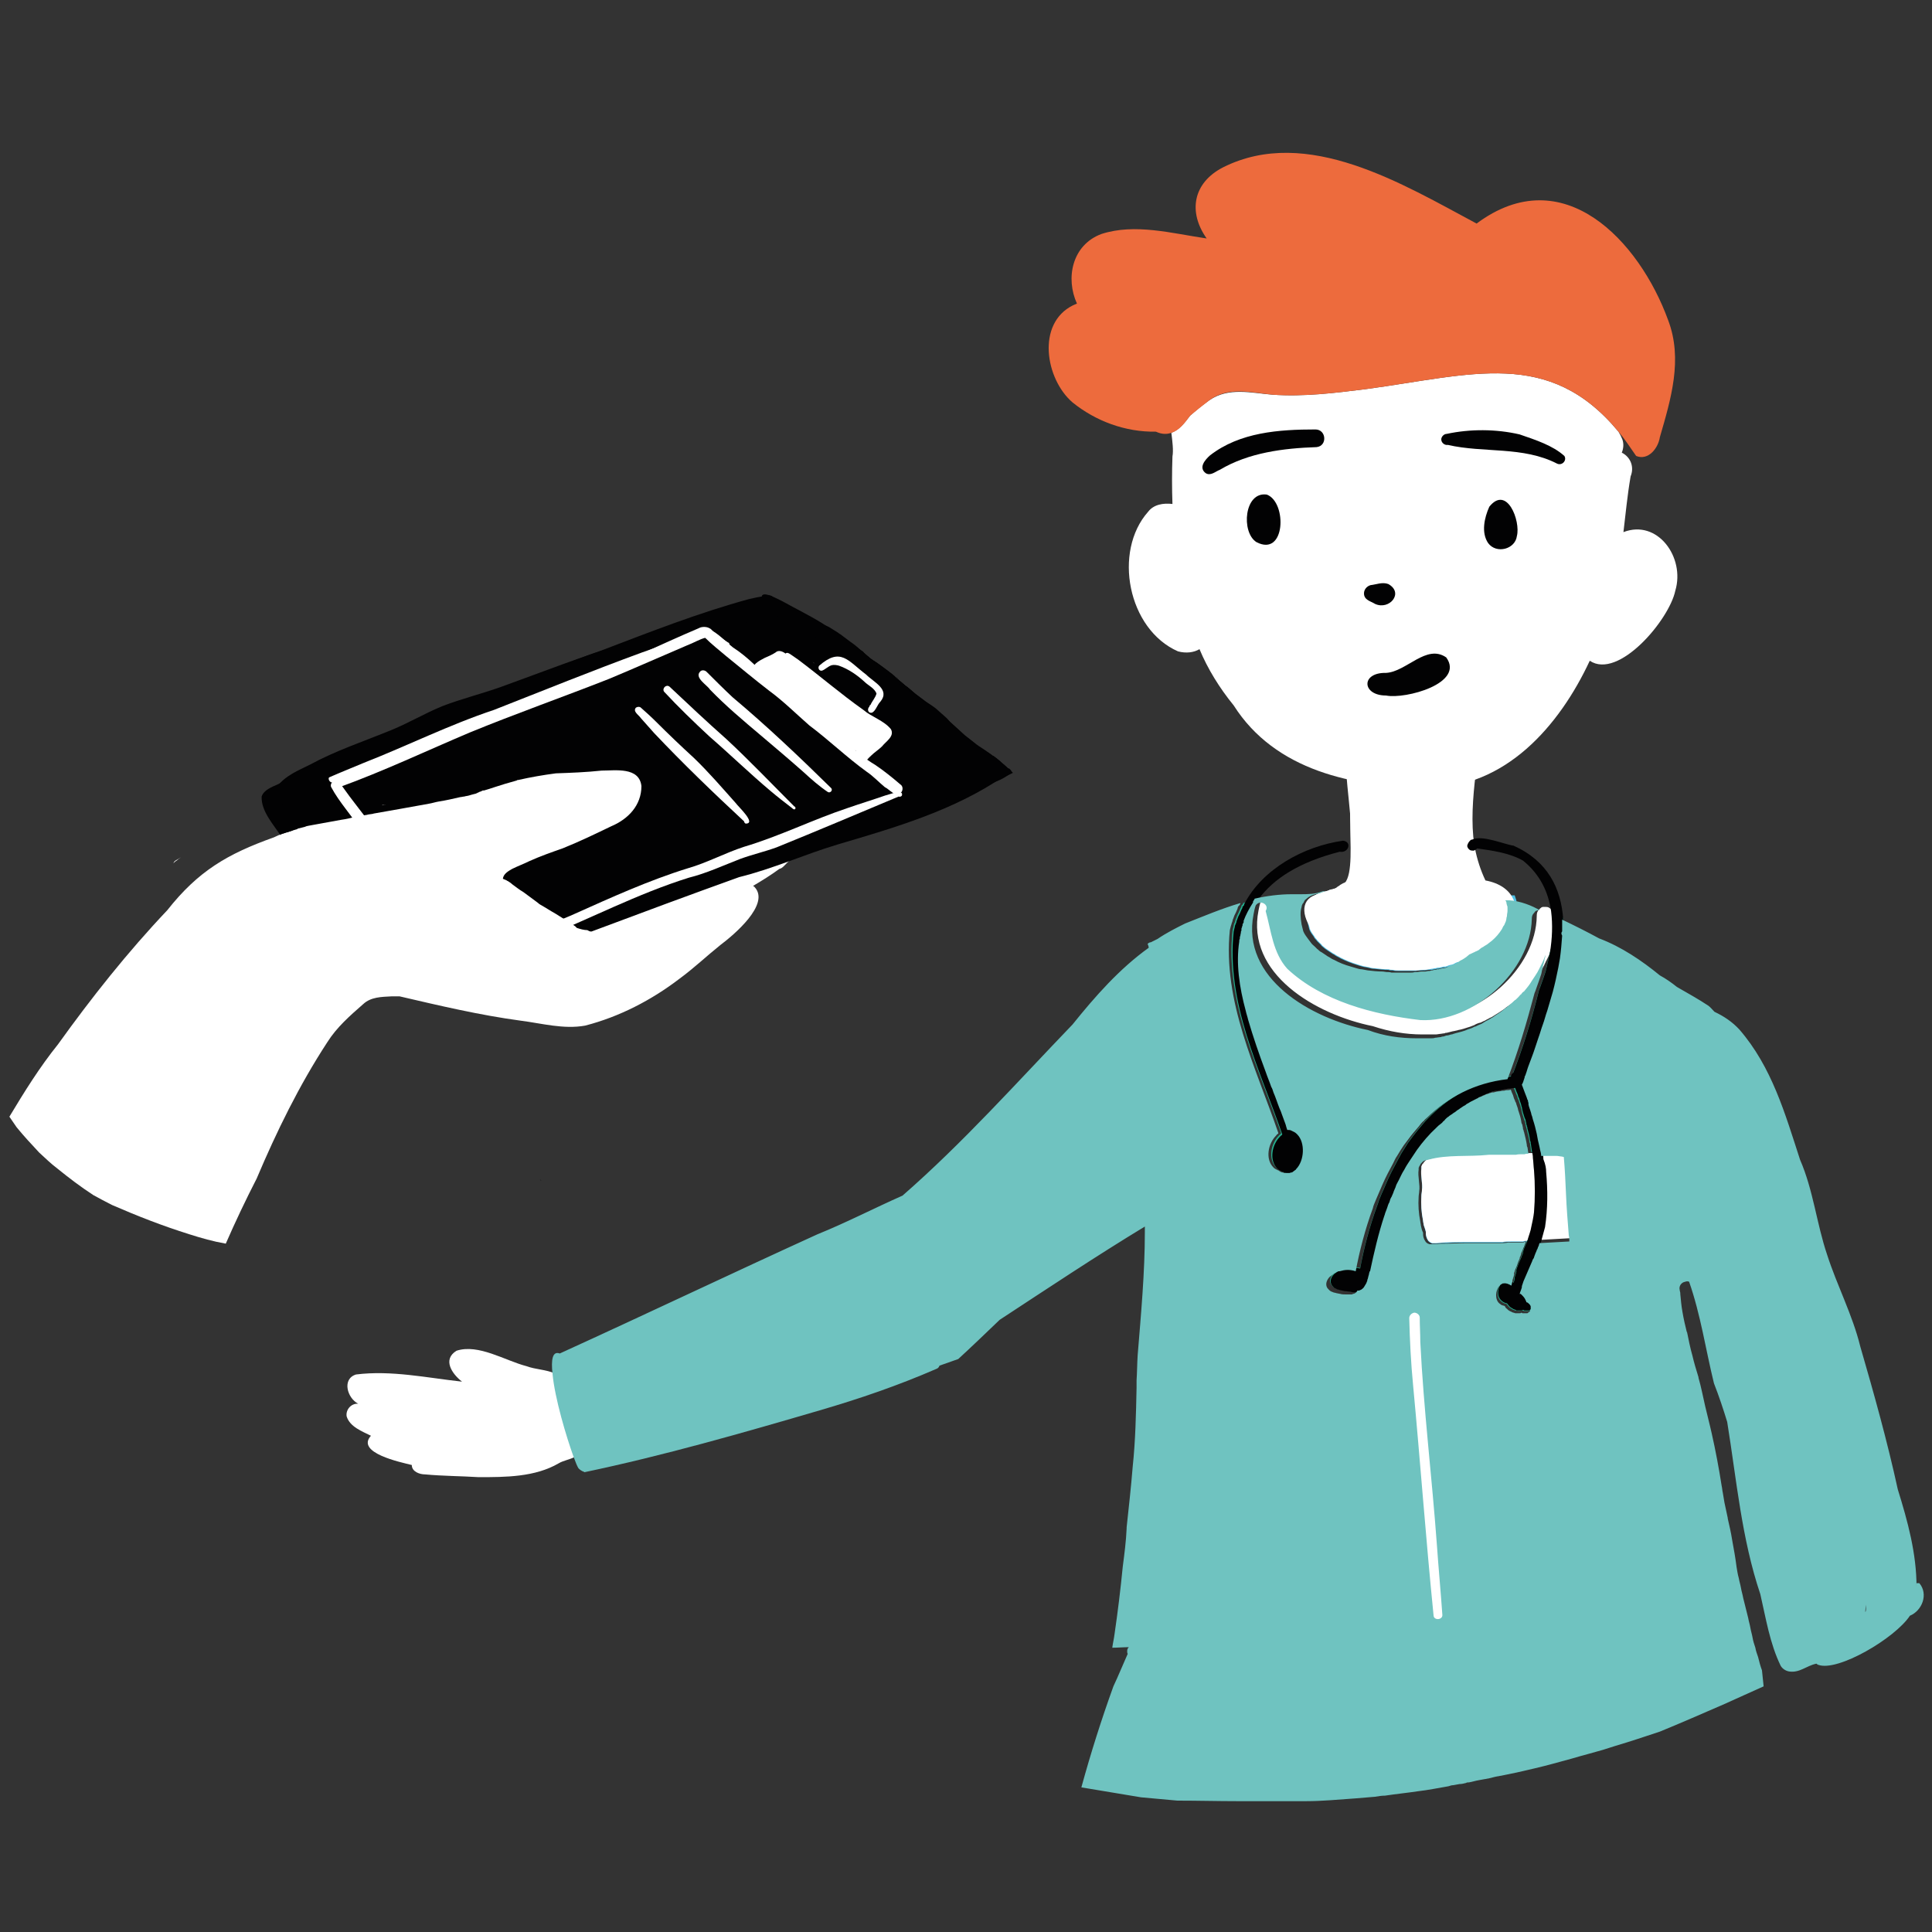 <?xml version="1.0" encoding="utf-8"?>
<!-- Generator: Adobe Illustrator 27.9.0, SVG Export Plug-In . SVG Version: 6.00 Build 0)  -->
<svg version="1.1" id="Calque_1" xmlns="http://www.w3.org/2000/svg" xmlns:xlink="http://www.w3.org/1999/xlink" x="0px" y="0px"
	 viewBox="0 0 350 350" style="enable-background:new 0 0 350 350;" xml:space="preserve">
<rect x="0" y="0" width="350" height="350" fill="#333333" stroke="none"/>
<style type="text/css">
	.st0{clip-path:url(#SVGID_00000078018209533750503250000007376753755927869881_);}
	.st1{fill:#020203;}
	.st2{fill:#FFFFFF;}
	.st3{fill:#ED6B3D;}
	.st4{fill:#4FC0E5;}
	.st5{fill:#24AF8F;}
	.st6{fill:#6FC3C0;}
	.st7{clip-path:url(#SVGID_00000056420466492812405730000000909460626874495409_);}
</style>
<g>
	<g>
		<defs>
			<rect id="SVGID_1_" x="62.7" y="27.7" width="285.8" height="298.7"/>
		</defs>
		<clipPath id="SVGID_00000101075355348897405320000010147273905484370350_">
			<use xlink:href="#SVGID_1_"  style="overflow:visible;"/>
		</clipPath>
		<g style="clip-path:url(#SVGID_00000101075355348897405320000010147273905484370350_);">
			<path class="st1" d="M98.1,213.9c0,0-0.2-0.2-0.3-0.2C97.9,213.8,97.9,213.8,98.1,213.9C98,213.9,98,213.9,98.1,213.9L98.1,213.9
				z"/>
			<path class="st2" d="M294.1,96.4c6.2-2.4,11.2,4.6,9.4,10.6c-1.1,5.3-10.3,16.2-15.5,12.7c-5.5,11.8-15.3,23.1-29.4,23
				c-13.5-0.1-27.6-3.1-35.1-14.9c-2.6-3.2-4.7-6.6-6.2-10.2c-1,0.6-2.4,0.8-3.9,0.4c-9.1-4-11.8-18.1-5.4-25.3
				c1-1.3,2.7-1.6,4.4-1.4c-0.1-2.9-0.1-5.7,0-8.6c0.2-1.1,0-2.7-0.2-4.3c1.4-0.5,2.4-1.8,3.4-3.1c1-0.9,2.1-1.8,3.5-2.8
				c3.5-2.4,7.6-1.3,11.4-1c5.7,0.4,11.3-0.3,16.9-1c19.3-2.6,33.2-7.5,45.8,7.7c0.3,0.5,0.5,0.9,0.7,1.4c0.3,0.8,0.2,1.7-0.1,2.4
				c1.6,0.8,2.3,2.6,1.6,4.3C294.8,89.8,294.5,93.1,294.1,96.4L294.1,96.4z"/>
			<path class="st3" d="M302.2,58c2.7,7.1,0.5,14.3-1.5,21.2c-0.3,2-2.1,4.3-4.3,3.4c-1.1-1.6-2.1-3.1-3.2-4.4
				c-12.6-15.2-26.5-10.3-45.8-7.7c-5.6,0.7-11.3,1.4-16.9,1c-3.9-0.4-8-1.5-11.4,1c-1.3,1-2.4,1.9-3.5,2.8c-1,1.4-2,2.7-3.4,3.1
				c-0.8,0.3-1.7,0.3-2.8-0.2c-5.5,0.1-10.9-1.9-15.1-5.3c-4.9-4.2-6.6-14.3,0.1-17.6c0.2-0.1,0.5-0.2,0.7-0.3
				c-2.1-4.6-0.9-10.6,4.4-12.6c6.1-2,12.9-0.1,19.1,0.8c-3.4-4.8-2.5-10.1,3-12.9c15.2-7.6,32.6,3.1,45.9,10.2
				C283.2,28.8,297,43.7,302.2,58L302.2,58z"/>
			<path class="st1" d="M238.3,77.8c2,0,2.2,3,0.2,3.2c-6,0.2-12.3,1-17.5,4.1c-0.8,0.3-1.7,1.2-2.6,0.6c-1.3-1-0.1-2.4,0.8-3.2
				C224.6,78.3,231.7,77.8,238.3,77.8z"/>
			<path class="st1" d="M283.4,82.6c0.5,0.8-0.4,1.8-1.3,1.4c-6.2-3.2-13.3-1.9-19.8-3.4c-0.6,0.1-1.2-0.4-1.2-1c0-0.5,0.5-1,1-1
				c4.2-0.9,8.9-0.9,13.2,0.1C278.2,79.7,281.3,80.7,283.4,82.6L283.4,82.6z"/>
			<path class="st1" d="M251.5,105.8c2.9,1.6,0.2,4.8-2.4,3.6c-0.8-0.5-2-0.7-2-1.9c0-0.7,0.5-1.3,1.2-1.5
				C249.3,105.9,250.4,105.4,251.5,105.8L251.5,105.8z"/>
			<path class="st1" d="M227.6,98.2c-2.8-1.8-2.2-9.2,1.9-8.6C233.2,91,232.9,101,227.6,98.2z"/>
			<path class="st1" d="M269.6,98.4c-1.3-1.9-0.7-4.6,0.2-6.6c3.2-4,5.7,2.6,5,5.3C274.5,99.5,271.1,100.4,269.6,98.4L269.6,98.4z"
				/>
			<path class="st1" d="M251.1,126c-4.4,0-4.6-4.2,0-4.1c3.7-0.2,7.3-5.3,10.9-2.8C265.4,123.8,254.6,126.7,251.1,126z"/>
			<path class="st2" d="M248.8,150.4c0,0.8,0.1,1.6,0,2.4c0,2.5-0.3,4.9-1.1,7.3c0,0.1-0.1,0.3-0.1,0.4c-0.4,1-0.8,2-1.4,2.9
				c-0.6,0.6-1.6,1.4-2.8,2c-1.3,0.7-2.7,1.1-3.9,0.9c-0.2,0-0.4-0.1-0.5-0.2c-0.5-0.2-1-0.7-1.2-1.4c-0.1-0.2-0.1-0.4-0.1-0.6
				c0.6-0.2,1.2-0.3,1.8-0.4c0.1,0,0.2,0,0.4-0.1c0.1,0,0.2-0.1,0.3-0.1c0.1,0,0.2-0.1,0.3-0.1c0,0,0,0,0,0c0,0,0,0,0.1,0
				c0,0,0,0,0.1,0c0,0,0,0,0,0c0,0,0.1,0,0.1-0.1c0,0,0,0,0,0c0,0,0.1-0.1,0.1-0.1c0.2-0.2,0.4-0.5,0.4-1c0-0.1-0.1-0.2-0.2-0.3
				c0.4,0,0.7-0.1,1.1-0.1c1,0,1.7-1.2,2-1.9c0,0,0-0.1,0-0.1c0.2-0.6,0.3-1.2,0.4-1.8c0.8-4.6-0.2-9.4,0-14.1
				c0.1-1.7,0.3-3.4,0.9-5c0-0.3,0.2-0.5,0.4-0.7c0.2-0.1,0.4-0.2,0.6-0.2c1,0,1.1,1.1,1.2,1.9c0,0.1,0,0.2,0.1,0.3
				c0.1,2,0.3,4,0.5,6.1C248.8,147.7,248.9,149.1,248.8,150.4L248.8,150.4z"/>
			<path class="st2" d="M273.5,162.8c-0.7,0.1-1.4,0.4-1.9,1c0,0-0.1,0-0.1,0.1c-0.1,0.1-0.1,0.2-0.2,0.3c0,0.1,0,0.1,0,0.2
				c0,0.1,0,0.3,0,0.4c0,0,0,0.1,0.1,0.2c0,0.1,0,0.1,0.1,0.2c0,0,0,0.1,0.1,0.1c0,0,0,0,0.1,0.1c0.1,0.1,0.1,0.1,0.2,0.2
				c0,0,0.1,0,0.1,0.1c0,0,0,0.1-0.1,0.1c-0.3,0.3-0.7,0.7-1,1.1c0,0,0,0,0,0.1c-4.2,4.3-9,8.9-15.7,7.4c-4.4-0.6-10.3-0.7-14.3-3.1
				c-0.1-0.1-0.3-0.2-0.5-0.3c-0.6-0.4-1.2-0.9-1.7-1.5c-0.3-0.3-0.5-0.6-0.8-1c0,0,0,0,0,0c-0.1-0.2-0.2-0.4-0.4-0.6
				c-0.1-0.2-0.2-0.4-0.3-0.7c-0.3-0.9,0-1.9,0.5-2.7c0,0,0,0,0,0c0,0,0,0,0,0c0.9-0.3,2-0.3,2.8-0.7c0.1,0,0.1,0,0.2-0.1
				c0,0,0,0,0,0c0.1-0.1,0.2-0.1,0.3-0.2c0.2-0.2,0.4-0.5,0.4-1c0-0.1-0.1-0.2-0.2-0.3c0,0,0,0,0,0c0,0,0,0-0.1,0
				c0.3-0.2,0.6-0.4,0.8-0.6c0.1-0.1,0.2-0.2,0.4-0.3c0.5-0.4,0.9-0.8,1.3-1.3c1.5-1.7,1-7,1-11.7c0-1.5,0-2.8,0.2-4
				c0.2-1.9,0.8-3.3,1.9-3.9c0.3-0.2,0.7-0.2,1.2-0.2c0.5,0,1.2,0.2,1.9,0.6c0.7-0.7,1.7-1.2,2.9-1.2c1.2,0,2.4,0.6,3.1,1.6
				c1-1,2.5-1.4,3.9-0.8c0.7,0.3,1.3,0.8,1.7,1.4c0.3-1.6-0.3-3.7,1.2-4.9c0.7-0.5,1.6-0.3,2.2,0.2c0.4,0.3,0.6,0.8,0.6,1.4
				c0.1,4.6,0.9,9.1,0.9,13.7c0,0.6,0,1.2,0,1.7c0,0.4,0,0.9-0.1,1.3c0.2,2.7,1.2,5.5,3.9,6.6C271.2,161.9,272.9,161.5,273.5,162.8
				L273.5,162.8z"/>
			<path class="st4" d="M274.3,164.6c0,0.3,0,0.6-0.1,0.9c0,0.2,0,0.3-0.1,0.5c0,0.1-0.1,0.3-0.1,0.5c-0.1,0.2-0.2,0.5-0.3,0.7
				c-0.1,0.2-0.2,0.5-0.4,0.7c-0.5,0.7-1,1.5-1.8,2.1c-0.3,0.3-0.6,0.5-0.9,0.7c-0.2,0.1-0.3,0.2-0.5,0.3c-0.2,0.1-0.4,0.2-0.5,0.3
				c-0.1,0.1-0.3,0.2-0.4,0.3c0,0-0.1,0-0.1,0.1c-0.1,0.1-0.2,0.1-0.4,0.2c-0.1,0.1-0.3,0.1-0.4,0.2c-0.3,0.1-0.6,0.3-0.9,0.4
				c-0.2,0.2-0.4,0.3-0.6,0.5c-0.2,0.1-0.4,0.3-0.6,0.5h0c-0.2,0.1-0.5,0.3-0.7,0.4c-0.2,0.1-0.5,0.3-0.7,0.4
				c-0.1,0-0.1,0.1-0.2,0.1c-0.2,0.1-0.3,0.2-0.5,0.2c0,0,0,0-0.1,0c-0.2,0.1-0.5,0.2-0.7,0.3c-0.1,0-0.1,0.1-0.2,0.1
				c-0.1,0-0.3,0.1-0.4,0.1c0,0-0.1,0-0.1,0c0,0-0.1,0-0.1,0c-0.1,0-0.3,0.1-0.4,0.1c-0.1,0-0.2,0.1-0.4,0.1c0,0-0.1,0-0.1,0
				c0,0,0,0-0.1,0c0,0-0.1,0-0.1,0c-0.1,0-0.2,0.1-0.4,0.1c0,0,0,0,0,0c-0.1,0-0.3,0.1-0.5,0.1c0,0,0,0-0.1,0c-0.1,0-0.2,0-0.4,0.1
				c0,0-0.1,0-0.1,0c-0.2,0-0.4,0.1-0.6,0.1c0,0-0.1,0-0.2,0c-0.1,0-0.3,0-0.4,0c-0.4,0.1-0.7,0.1-1.1,0.1h0c0,0-0.1,0-0.2,0
				c-0.3,0-0.6,0-0.9,0.1h0c-0.2,0-0.4,0-0.6,0c-0.1,0-0.2,0-0.2,0c-0.3,0-0.5,0-0.8,0c-0.2,0-0.4,0-0.6,0h-0.3c-0.3,0-0.6,0-0.8,0
				c-0.3,0-0.6,0-0.9-0.1c-0.3,0-0.6,0-0.8-0.1c-0.9,0-1.7-0.1-2.6-0.2c-0.4,0-0.7-0.1-1.1-0.2c-0.4-0.1-0.7-0.1-1-0.2
				c-0.4-0.1-0.7-0.2-1-0.3c-1-0.3-2-0.7-3-1.2c-0.3-0.2-0.6-0.3-0.9-0.5c-0.1-0.1-0.3-0.2-0.5-0.3c-0.3-0.2-0.6-0.4-0.9-0.6
				c-0.3-0.2-0.6-0.4-0.8-0.6c-0.1-0.1-0.3-0.2-0.4-0.4c-0.2-0.2-0.5-0.5-0.7-0.7c-0.2-0.3-0.5-0.5-0.6-0.8
				c-0.3-0.4-0.6-0.8-0.8-1.3c-0.1-0.4-0.2-0.8-0.3-1.2c-0.3-1.2-0.3-2.3,0-3.2c0.1-0.2,0.1-0.4,0.2-0.6c0-0.1,0.1-0.2,0.2-0.3
				c0.1-0.2,0.3-0.3,0.4-0.5c0.6-0.5,1.4-0.9,2.6-1.1c0,0,0,0,0,0c0.1,0,0.1-0.1,0.2-0.1c0.1,0,0.2,0,0.2-0.1c0.1,0,0.3-0.1,0.5-0.1
				c0.1,0,0.2,0.1,0.3,0.2c0,0,0,0,0,0c0,0,0,0,0.1,0c0,0,0,0,0,0c0.1,0.1,0.1,0.2,0.2,0.3c0,0.4-0.1,0.7-0.4,1c0,0-0.1,0.1-0.1,0.1
				c0,0,0,0,0,0c0,0-0.1,0-0.1,0.1c0,0,0,0,0,0c0,0,0,0-0.1,0c0,0,0,0-0.1,0c0,0,0,0,0,0c0,0-0.1,0-0.1,0.1
				c-0.7,0.3-1.8,0.4-2.6,0.6c0,0,0,0,0,0c0,0,0,0,0,0c-0.6,0.7-0.8,1.7-0.5,2.7c0.1,0.2,0.2,0.5,0.3,0.7c0.1,0.2,0.2,0.4,0.4,0.6
				c0,0,0,0,0,0c0.2,0.4,0.5,0.7,0.8,1c0.1,0.1,0.2,0.2,0.3,0.3c0.4,0.4,0.9,0.8,1.4,1.2c0.1,0.1,0.3,0.2,0.4,0.3
				c0.2,0.1,0.5,0.3,0.8,0.4c3.9,2,9.3,2.1,13.5,2.7c6.1,1.4,10.6-2.3,14.6-6.3c0.4-0.4,0.7-0.8,1.1-1.1c0,0,0,0,0-0.1
				c0.4-0.4,0.7-0.7,1-1c0,0,0.1-0.1,0.1-0.1c0,0-0.1,0-0.1-0.1c0,0,0,0,0,0c0,0,0,0-0.1,0c0,0-0.1-0.1-0.1-0.1c0,0,0,0-0.1-0.1
				c0,0-0.1-0.1-0.1-0.1c0-0.1-0.1-0.1-0.1-0.2c0-0.1,0-0.1,0-0.2c0,0,0-0.1,0-0.2c0-0.1,0-0.1,0-0.2c0,0,0-0.1,0-0.2
				c0.1-0.1,0.1-0.2,0.2-0.3c0,0,0-0.1,0.1-0.1c0,0,0.1-0.1,0.1-0.1c0.1-0.1,0.1-0.1,0.2-0.2c0.4-0.3,0.9-0.5,1.3-0.6
				c0.1,0,0.2,0,0.2,0c0.1,0,0.2,0,0.4,0c0.1,0.3,0.2,0.6,0.3,0.9c0,0.3,0.1,0.6,0.1,1L274.3,164.6z"/>
			<path class="st4" d="M283.7,209c0.1,2.3,0.2,4.5,0.4,6.8c-0.3-1-0.7-2-1.3-2.9c0.8-1.8-1.1-2.8-2.7-2.7c-0.1,0-0.1,0-0.2,0
				c-0.7,0-1.4,0-2.1-0.1c-4.6-0.3-10.1-1.1-13.1,2.4c-0.6,3.3-1.8,6.9-1.1,10.3c1.2,2.6,5,1.6,7.4,2c0.3,0,0.6,0,1,0
				c1.3,0,2.6,0,3.9,0c0.3,0,0.6,0,1,0c0.3,0,0.7,0,1,0c-0.1,0-0.2,0-0.3,0c0,0,0,0-0.1,0c-0.2,0-0.4,0-0.6,0.1c-0.1,0-0.1,0-0.2,0
				c-0.3,0-0.6,0-0.8,0.1c-0.2,0-0.3,0-0.5,0c-0.2,0-0.4,0-0.6,0c0,0-0.1,0-0.1,0h-0.1c-0.3,0-0.6,0-0.9,0c-0.5,0-1,0-1.5,0.1
				c-0.5,0-1,0-1.5,0c-0.5,0-0.9,0-1.3,0h-0.4c-0.3,0-0.6,0-0.9,0c-0.1,0-0.2,0-0.4,0h-0.5c-0.3,0-0.6,0-0.8,0c-0.1,0-0.2,0-0.3,0
				c-1.4,0-2.7,0-3.9,0.1c-0.2,0-0.4,0-0.6,0c-0.5,0-1,0-1.4,0.1c-0.2,0-0.4,0-0.5,0c0,0-0.1,0-0.2,0c-0.1,0-0.2-0.1-0.3-0.1
				c-0.1-0.1-0.3-0.2-0.4-0.3c-0.1-0.1-0.2-0.3-0.3-0.5c0-0.1-0.1-0.2-0.1-0.3c-0.1-0.3-0.1-0.6-0.1-0.9c-0.1-0.5-0.3-0.9-0.4-1.3
				c0-0.2-0.1-0.5-0.1-0.7c-0.3-1.5-0.4-3-0.3-4.5c0-0.3,0.1-0.7,0.1-1c0.2-1.1-0.3-2.7-0.1-3.9c0-0.1,0-0.2,0-0.3
				c0-0.1,0-0.2,0.1-0.3c0-0.1,0-0.1,0.1-0.2c0,0,0-0.1,0.1-0.1c0.1-0.1,0.1-0.2,0.2-0.3c0.1-0.1,0.2-0.2,0.3-0.3
				c0.1-0.1,0.2-0.1,0.4-0.2c0.1,0,0.3-0.1,0.5-0.1c3.6-1.1,7.3-0.5,11-0.9c0.1,0,0.2,0,0.3,0c0.1,0,0.2,0,0.3,0h0c0,0,0.2,0,0.4,0
				c0.1,0,0.3,0,0.5,0c0.2,0,0.5,0,0.8-0.1c0.1,0,0.3,0,0.5,0c0,0,0.1,0,0.1,0c0.1,0,0.2,0,0.3,0c0.1,0,0.2,0,0.3,0
				c0.2,0,0.4,0,0.6,0c0.1,0,0.2,0,0.4,0c0.2,0,0.4,0,0.6,0c0.4,0,0.8,0,1.2-0.1c0.1,0,0.2,0,0.4,0c0.2,0,0.5,0,0.7,0
				c0.7,0,1.4,0,2.1,0c0.1,0,0.3,0,0.5,0c0.2,0,0.4,0,0.6,0c0,0,0.1,0,0.1,0c0.2,0,0.4,0,0.6,0c0.2,0,0.4,0,0.6,0c0.1,0,0.3,0,0.5,0
				c0.1,0,0.3,0,0.4,0c0.1,0,0.2,0,0.4,0c0.1,0,0.2,0,0.4,0.1C283.6,209,283.6,209,283.7,209L283.7,209z"/>
			<path class="st2" d="M247.6,145.7c0.2,2.5,0.1,5,0.1,7.5c0,1.5-0.1,3-0.1,4.5c0,0.8,0,1.7,0.1,2.6c0,0.1,0,0.1,0,0.2
				c0,0.1,0,0.2,0,0.4c0.1,2-2.1,5.1-4.2,4.5c-0.3,0-0.5-0.2-0.8-0.4c-0.6-0.5-0.6-1.1-0.4-1.7c0-0.1,0.1-0.2,0.1-0.3
				c0.3-0.6,0.9-1.1,1.5-1.4c0.3-0.6,0.5-1.3,0.6-2c0-0.1,0-0.2,0-0.3c0.1-0.5,0.1-1,0.2-1.6c0.1-2,0-4,0-6c0-1.4,0-2.7-0.1-4.1
				c-0.3-3.5-0.8-7-0.8-10.5c-0.1-0.7-0.2-1.6,0.5-2.1c1.2-0.7,2.2,1.1,1.5,2c0.1,0.3,0.2,0.6,0.3,0.9c0.2,0.6,0.4,1.2,0.6,1.9
				C247.2,141.8,247.5,143.8,247.6,145.7L247.6,145.7z"/>
			<path class="st2" d="M248.9,147.2c0,1.1,0,2.2-0.1,3.2c0,0.8-0.1,1.6-0.3,2.4c-0.2,1.7-0.6,3.3-1,4.9c-0.1,0.4-0.2,0.8-0.3,1.2
				c-0.8,2.1-2.3,3.1-4,3.9l-1,0.5c-1,0.5-1.9,1-2.8,1.7c0,0.5-0.1,0.9,0,1.2c0,0.1,0.1,0.2,0.1,0.2c1.6,1.4,3.3,2.8,5.4,3.6
				c0.1,0,0.1,0,0.2,0.1c0.4,0.2,0.6,0.5,0.6,0.8c0.1,0.7-0.6,1.5-1.5,1.1c-1.4-0.5-2.8-1.2-4.1-2.1c-0.9-0.6-1.7-1.2-2.5-1.9
				c0,0,0,0,0,0c-0.1-0.1-0.2-0.2-0.4-0.3c-1.8-3-1-5.9,3-5.8c0.2-0.1,0.4-0.2,0.6-0.3c0.3-0.2,0.5-0.4,0.8-0.6c0,0,0,0,0.1,0
				c0.7-0.2,1.4-0.3,1.9-0.8c0.1-0.1,0.3-0.3,0.4-0.4c0,0,0.1-0.1,0.1-0.2c0.1-0.1,0.1-0.2,0.2-0.3c0.6-1,1-2.1,1.3-3.2
				c0.5-2.7,0.3-5.5,0.1-8.1c-0.2-1.1,0.1-2.4,1.4-2.4c0.1,0,0.1,0,0.2,0c0.4,0,0.7,0.2,0.9,0.5
				C248.7,146.4,248.9,146.8,248.9,147.2L248.9,147.2z"/>
			<path class="st2" d="M274.2,164.1c0,0.2,0,0.3,0,0.5c0,0.6-0.1,1.2-0.3,1.8c-0.2,0.5-0.4,0.9-0.6,1.4c-0.5,0.7-1,1.5-1.8,2.1
				c-0.6,0.5-1.2,1-2,1.4c-0.1,0.1-0.3,0.2-0.4,0.3c-0.1,0.1-0.3,0.2-0.4,0.2c-0.1,0.1-0.3,0.1-0.4,0.2c-0.3,0.1-0.6,0.3-0.9,0.4
				c-1.8,0.7-3.6,1.1-5.4,1.6c-2.4,0.7-4.5,1.8-7.1,1.4c-2.9-0.5-5.6-1.3-8.4-2.1c-1.8-0.1-5.7-0.7-6.1-2.6c0-0.2,0-0.4,0-0.6
				c0-0.3,0.1-0.6,0.4-1c0.1-0.1,0.3-0.2,0.4-0.3c0.8-0.4,1.7,0.2,2.3,0.9c0.6,0.1,1.1,0.3,1.7,0.5c5.8,1.5,11.8,3.1,17.5,0.8
				c1.8-1.4,4-2.4,5.8-3.8c1-0.8,1.8-1.6,2.3-2.7c0.1-0.1,0.1-0.3,0.2-0.5c-6.4-1.4-8-7.4-8-13.1c0-1.8,0.2-3.7,0.4-5.3
				c0.3-2.7,1.1-5.6,1.5-8.2c0-0.3,0.1-0.5,0.2-0.7c0.2-0.3,0.5-0.6,0.8-0.8c1.7-0.7,3.2,1.7,1.6,2.8c-0.5,4.2-1,8.6-0.6,12.9
				c0.1,0.7,0.2,1.4,0.3,2.1c0.4,2,1,3.9,1.9,5.8c2.7,0.5,4.3,1.8,5,3.3c0.1,0.1,0.1,0.3,0.2,0.4c0,0.1,0.1,0.3,0.1,0.5
				C274.3,163.7,274.3,163.9,274.2,164.1L274.2,164.1z"/>
			<path class="st2" d="M271.9,165.7c0.4,1.6-0.8,2.6-1.9,3.6c-0.7,1.2-1.6,2.2-2.6,3c-0.2,0.2-0.4,0.3-0.6,0.5c0,0-0.2,0.2-0.3,0.2
				c-0.1,0.1-0.2,0.1-0.3,0.2h0c0,0,0,0,0,0c-0.1,0-0.1,0.1-0.2,0.1c-0.1,0.1-0.3,0.2-0.5,0.3c-0.2,0.1-0.5,0.3-0.7,0.4
				c-0.1,0-0.1,0.1-0.2,0.1c-0.2,0.1-0.3,0.2-0.5,0.2c0,0,0,0-0.1,0c-0.1,0.1-0.3,0.1-0.4,0.2c-0.1,0-0.1,0.1-0.2,0.1
				c-0.1,0-0.1,0.1-0.2,0.1c-0.1,0-0.3,0.1-0.4,0.1c0,0-0.1,0-0.1,0c-0.2,0.1-0.4,0.1-0.5,0.2c-0.1,0-0.2,0.1-0.4,0.1
				c0,0-0.1,0-0.1,0c0,0,0,0-0.1,0c-0.2,0-0.3,0.1-0.5,0.1c0,0,0,0,0,0c-0.1,0-0.3,0.1-0.5,0.1c0,0,0,0-0.1,0
				c-0.2,0-0.3,0.1-0.5,0.1c-0.2,0-0.4,0.1-0.6,0.1c-0.2,0-0.4,0.1-0.6,0.1c-0.4,0.1-0.7,0.1-1.1,0.1h0c-0.4,0-0.7,0.1-1,0.1h0
				c-0.2,0-0.4,0-0.6,0c-0.6,0-1.1,0-1.7,0h-0.3c-0.3,0-0.6,0-0.8,0c-0.3,0-0.6,0-0.9-0.1c-0.3,0-0.6,0-0.8-0.1
				c-0.9,0-1.7-0.1-2.6-0.2c-0.4,0-0.7-0.1-1.1-0.2c-0.4-0.1-0.7-0.1-1-0.2c-0.4-0.1-0.7-0.2-1-0.3c-1-0.3-2-0.7-3-1.2
				c-0.3-0.2-0.6-0.3-0.9-0.5c-0.1-0.1-0.3-0.2-0.5-0.3c-0.3-0.2-0.6-0.4-0.9-0.6c-0.3-0.2-0.6-0.4-0.8-0.6
				c-0.1-0.1-0.3-0.2-0.4-0.4c-0.2-0.2-0.5-0.5-0.7-0.7c-0.2-0.3-0.5-0.5-0.6-0.8c-0.3-0.4-0.6-0.8-0.8-1.3
				c-0.1-0.4-0.2-0.8-0.3-1.2c-0.3-1.2-0.3-2.3,0-3.2c0.1-0.2,0.1-0.4,0.2-0.6c0-0.1,0.1-0.2,0.2-0.3c0.1-0.2,0.3-0.3,0.4-0.5
				c0.6-0.5,1.4-0.9,2.6-1.1c0,0,0,0,0,0c0.1,0,0.1-0.1,0.2-0.1c0.1,0,0.2,0,0.2-0.1c0.2,0,0.3-0.1,0.5-0.1c0.3-0.1,0.6-0.1,0.8-0.3
				c0.2-0.2,0.5-0.3,0.7-0.5c0.6-0.4,1.3-0.6,1.9-0.9c0,0,0.1,0,0.1,0c0.1,0,0.1-0.1,0.2-0.1c0.4-0.2,0.7-0.4,1-0.7
				c1.2-1.5,1.4-3.6,1.9-5.4c0-0.1,0.1-0.2,0.2-0.3c0.2-0.3,0.6-0.5,0.9-0.5c0.1,0,0.2,0,0.3,0c0,0,0,0,0,0c0.6,0.2,1,0.8,0.8,1.4
				c-0.5,1.8-0.8,3.7-1.7,5.4c-0.1,0.1-0.2,0.3-0.2,0.4c0,0.1-0.1,0.1-0.1,0.2c-1,1.4-2.6,2.1-4.3,2.6c-0.3,0.1-0.6,0.2-0.9,0.3
				c-1.3,0.4-2.6,0.8-3.6,1.5c0,0.6,0.1,1.1,0.2,1.6c0.3,1.1,1.1,2,2,2.7c1.3,1,2.9,1.6,4.5,2c0.1,0.1,0.2,0.1,0.3,0.2
				c7.1,3.8,17.6,2.5,22.4-3.9c0.1-0.1,0.2-0.2,0.3-0.4c-0.3-1.5,1-2.6,2-2.3c0.2,0,0.4,0.1,0.6,0.2c0.2,0.2,0.4,0.4,0.5,0.7
				c0,0,0,0.1,0,0.2c0,0,0,0.1,0,0.1L271.9,165.7z"/>
			<path class="st2" d="M284.6,223.3c0,0.4,0,0.7,0.1,1c-1.8,0.1-3.6,0.2-5.4,0.3c-0.4,0-0.8,0-1.2,0h0c0,0-0.1,0-0.1,0
				c-0.3,0-0.7,0-1,0c-0.3,0-0.6,0-1,0c-1.3,0-2.6,0.1-3.9,0c-0.3,0-0.6,0-1,0c-2.4-0.4-6.2,0.6-7.4-2c-0.7-3.4,0.5-7,1.1-10.3
				c3-3.5,8.5-2.7,13.1-2.4c0.7,0,1.5,0.1,2.1,0.1c0.1,0,0.2,0,0.2,0c1.6-0.1,3.5,0.9,2.7,2.7c0.6,0.9,1,1.9,1.3,2.9
				C284.3,218.2,284.4,220.7,284.6,223.3L284.6,223.3z"/>
			<path class="st2" d="M284,221.7c0-0.3-0.1-0.6-0.1-1c-2.7-1.2-0.8-6.1-2.1-8.5c-0.6,0-1.1,0-1.7,0c-0.7,0-1.4,0-2.1,0.1
				c-4.5,0.2-8.9,0.7-13.3,0.8c1.7,2.6,0.1,5.7,0.4,8.5c0.8,0.2,1.5,0.5,2.3,0.6c0.8,0.3,1.8,0.2,2.5,0.7c2.6,0,5.1-0.2,7.7-0.5
				c0.8-0.1,1.6-0.2,2.4-0.3C281.3,222.1,282.6,221.9,284,221.7L284,221.7z M284.1,215.9c0.1,2.5,0.3,5,0.5,7.4
				c-1.7,0.6-3.5,1-5.3,1.2c-0.4,0.1-0.8,0.1-1.2,0.2c0,0-0.1,0-0.1,0h0c0,0-0.1,0-0.1,0c0,0-0.2,0-0.3,0c0,0,0,0-0.1,0
				c-0.2,0-0.4,0-0.6,0.1c-0.1,0-0.1,0-0.2,0c-0.3,0-0.6,0-0.8,0.1c-0.2,0-0.3,0-0.5,0c-0.2,0-0.4,0-0.6,0c0,0-0.1,0-0.1,0h-0.1
				c-0.3,0-0.6,0-0.9,0c-0.5,0-1,0-1.5,0.1c-0.5,0-1,0-1.5,0c-0.6,0-1.2,0-1.7,0c-0.3,0-0.6,0-0.9,0c-0.3,0-0.6,0-0.8,0
				c-0.3,0-0.6,0-0.8,0c-2.3,0-4.4,0-6.4,0.2h0.1c-0.2,0-0.4,0-0.5,0c0,0-0.1,0-0.2,0c-0.1,0-0.2-0.1-0.3-0.1
				c-0.1-0.1-0.3-0.2-0.4-0.3c-0.1-0.1-0.2-0.3-0.3-0.5c0-0.1-0.1-0.2-0.1-0.3c-0.1-0.3-0.1-0.6-0.1-0.9c-0.1-0.5-0.3-0.9-0.4-1.3
				c0-0.2-0.1-0.5-0.1-0.7c-0.3-1.5-0.4-3-0.3-4.5c0-0.3,0.1-0.7,0.1-1c0.2-1.1-0.3-2.7-0.1-3.9c0-0.1,0-0.2,0-0.3
				c0-0.1,0-0.2,0.1-0.3c0-0.1,0-0.1,0.1-0.2c0,0,0-0.1,0.1-0.1c0.1-0.1,0.1-0.2,0.2-0.3c0.1-0.1,0.2-0.2,0.3-0.3
				c0.1-0.1,0.2-0.1,0.4-0.2c0.1,0,0.3-0.1,0.5-0.1c3.6-1.1,7.3-0.5,11-0.9c0.1,0,0.2,0,0.3,0c0.1,0,0.2,0,0.3,0h0c0,0,0.1,0,0.1,0
				c0.1,0,0.1,0,0.2,0c0.1,0,0.3,0,0.5,0c0.1,0,0.2,0,0.2,0c0.2,0,0.4,0,0.5,0c0.1,0,0.3,0,0.5,0c0,0,0.1,0,0.1,0c0.1,0,0.2,0,0.3,0
				c0.1,0,0.2,0,0.3,0c0.2,0,0.4,0,0.6,0c0.1,0,0.2,0,0.4,0c0.2,0,0.4,0,0.6,0c0.4,0,0.8,0,1.2-0.1c0.1,0,0.2,0,0.4,0
				c0.2,0,0.5,0,0.7,0c0.7,0,1.4,0,2.1,0c0.1,0,0.3,0,0.5,0h0.4c0,0,0.1,0,0.2,0c0,0,0.1,0,0.1,0c0.2,0,0.4,0,0.6,0
				c0.2,0,0.4,0,0.6,0c0.1,0,0.3,0,0.5,0c0.1,0,0.3,0,0.4,0c0.1,0,0.2,0,0.4,0c0.1,0,0.2,0,0.4,0.1c0,0,0.1,0,0.1,0
				C283.8,211.3,283.9,213.6,284.1,215.9L284.1,215.9z"/>
			<path class="st2" d="M282,167c0,0.3,0,0.7,0,1c-0.1,0.4-0.1,0.7-0.2,1.1c-0.1,0.4-0.2,0.7-0.3,1.1c-0.1,0.4-0.2,0.7-0.3,1.1
				c-0.1,0.3-0.2,0.5-0.3,0.8v0c0,0,0,0.1,0,0.2c-0.1,0.4-0.3,0.8-0.5,1.2c-0.1,0.2-0.2,0.4-0.3,0.6c-0.1,0.1-0.1,0.3-0.2,0.4
				c-0.1,0.2-0.2,0.5-0.3,0.6c0,0.1-0.1,0.1-0.1,0.2c-0.2,0.3-0.3,0.6-0.5,0.8c-0.2,0.3-0.4,0.6-0.6,0.9c-0.4,0.6-0.9,1.3-1.4,1.9
				c-0.2,0.2-0.3,0.4-0.5,0.5c-0.2,0.2-0.3,0.4-0.5,0.5c-0.1,0.2-0.3,0.3-0.5,0.5c-0.2,0.2-0.4,0.4-0.6,0.5
				c-0.2,0.2-0.4,0.4-0.7,0.6c-0.3,0.3-0.6,0.5-0.9,0.7c-0.3,0.2-0.6,0.4-0.8,0.6c-0.3,0.2-0.6,0.4-0.9,0.6
				c-0.3,0.2-0.5,0.3-0.8,0.5c-0.3,0.2-0.6,0.4-0.9,0.5c-0.3,0.2-0.6,0.3-0.9,0.5c-0.3,0.1-0.6,0.3-0.9,0.4c0,0,0,0-0.1,0
				c-0.3,0.1-0.6,0.2-0.9,0.4c-0.3,0.1-0.7,0.3-1.1,0.4c-0.6,0.2-1.2,0.4-1.8,0.5c-0.1,0-0.2,0.1-0.4,0.1c-0.3,0.1-0.6,0.1-0.9,0.2
				c-0.3,0.1-0.5,0.1-0.8,0.2c-0.1,0-0.3,0-0.4,0.1c-0.3,0-0.6,0.1-0.8,0.1c-0.2,0-0.5,0.1-0.8,0.1c-0.2,0-0.3,0-0.5,0
				c-0.3,0-0.6,0-0.9,0c-0.4,0-0.7,0-1.1,0c-2.9,0-5.9-0.5-8.9-1.5c-10.4-2.1-23-9.5-20.7-21c0.1-0.5,0.2-1,0.4-1.6
				c0.7-1,2.4,0,1.8,1.1c0,0,0,0,0,0.1c1,3.6,1.2,7.5,3.9,10.4c6.4,5.9,15.7,8.3,24.1,9.3c9.7,0.5,20.1-8.8,20.2-18.3
				c0-0.5,0.1-0.8,0.4-1.1c0,0,0.1-0.1,0.1-0.1c0,0,0.1-0.1,0.2-0.2c0,0,0.1,0,0.1-0.1c0.1,0,0.2-0.1,0.3-0.1c0.1,0,0.2,0,0.3,0
				c0,0,0.1,0,0.1,0c0.3,0,0.6,0,0.8,0.2c0.2,0.1,0.4,0.3,0.6,0.5c0.1,0.1,0.1,0.3,0.2,0.4C281.8,166.1,281.9,166.6,282,167L282,167
				z"/>
			<path class="st5" d="M235.5,205.5c1.6,1.5,1.3,4.8-0.2,6.3c-0.1,0.1-0.2,0.2-0.2,0.2c-0.1,0.1-0.3,0.2-0.4,0.3
				c-0.1,0-0.2,0.1-0.2,0.1c0,0,0,0,0,0c-0.1,0-0.2,0.1-0.4,0.1c0,0,0,0,0,0c-0.1,0-0.1,0-0.2,0c-0.2,0-0.3,0-0.5,0
				c-0.1,0-0.2,0-0.3,0c-0.1,0-0.2,0-0.3-0.1c-0.1,0-0.2,0-0.3-0.1c-0.1,0-0.2,0-0.2-0.1c0,0-0.1,0-0.1-0.1c0,0-0.2-0.1-0.2-0.1
				c-0.1,0-0.1-0.1-0.2-0.1c0,0-0.1-0.1-0.2-0.1c-0.1-0.1-0.3-0.2-0.4-0.3c-1.5-1.5-1-4.3,0.5-5.8c0.1-0.1,0.1-0.1,0.2-0.2
				c0.1,0,0.1-0.1,0.2-0.2c-4.1-11.9-10.2-23.8-8.8-36.8c0.1-0.3,0.1-0.5,0.2-0.8c0-0.2,0.1-0.4,0.2-0.6c0-0.1,0.1-0.2,0.1-0.3
				c0,0,0,0,0-0.1c0.1-0.2,0.1-0.3,0.2-0.5c0-0.1,0.1-0.2,0.1-0.3c0.1-0.2,0.2-0.4,0.3-0.6c0,0,0,0,0,0c0.1-0.2,0.2-0.5,0.3-0.7
				c0.1-0.2,0.2-0.3,0.2-0.5c0,0,0-0.1,0.1-0.1c0,0,0-0.1,0.1-0.1c0-0.1,0.1-0.1,0.1-0.2c0,0,0-0.1,0-0.1c1-0.3,2-0.6,3-0.8
				c-0.1,0.2-0.2,0.3-0.3,0.5c0,0-0.1,0.1-0.1,0.1c-0.7,1.1-1.2,2.1-1.7,3.3c0,0,0,0.1,0,0.1s0,0.1,0,0.1c0,0.1-0.1,0.2-0.1,0.2
				c0,0.1,0,0.1-0.1,0.2c0,0.1,0,0.1,0,0.2c0,0.1-0.1,0.2-0.1,0.3c0,0.1,0,0.2-0.1,0.3c0,0,0,0,0,0c0,0.1,0,0.1,0,0.2
				c0,0,0,0.1,0,0.1c0,0.1,0,0.2-0.1,0.3c0,0,0,0,0,0c0,0.2-0.1,0.4-0.1,0.6c0,0.2-0.1,0.4-0.1,0.6c0,0.2,0,0.4-0.1,0.5
				c-0.5,3.9,0.1,8.2,1.2,12.6c0.1,0.5,0.2,1,0.4,1.5c0.9,3.2,2,6.3,3.2,9.5c0.3,0.9,0.7,1.8,1,2.7c0.1,0.3,0.2,0.7,0.4,1
				c0.4,1,0.7,2,1.1,2.9c0.1,0.3,0.2,0.6,0.4,1c0.2,0.6,0.5,1.3,0.7,1.9c0.1,0.3,0.2,0.6,0.3,1c0.2,0,0.5,0.1,0.7,0.2
				c0.2,0.1,0.4,0.2,0.6,0.3C235.1,205.2,235.3,205.3,235.5,205.5L235.5,205.5z"/>
			<path class="st5" d="M279.2,224.6c-0.1,0.2-0.1,0.4-0.2,0.6c0,0.2-0.1,0.4-0.2,0.5c0,0.1,0,0.1-0.1,0.2c-0.1,0.2-0.2,0.5-0.3,0.7
				c0,0.1-0.1,0.2-0.1,0.3c-0.1,0.1-0.1,0.3-0.2,0.5c0,0.1-0.1,0.3-0.2,0.4c-0.5,1.2-1.1,2.5-1.6,3.7c-0.1,0.3-0.2,0.6-0.3,0.9
				c0,0,0,0.1,0,0.1c0,0,0,0.1,0,0.1c-0.1,0.4-0.3,0.8-0.4,1.2c0,0,0,0,0.1,0.1c0,0,0,0,0.1,0c0,0,0.2,0.2,0.3,0.3
				c0.2,0.2,0.4,0.5,0.6,0.9c0,0.1,0.1,0.2,0.1,0.3c0.2,0.1,0.4,0.2,0.5,0.4c0,0,0.1,0.1,0.1,0.1c0,0,0.1,0.2,0.2,0.4
				c0,0,0,0.1,0,0.1c0,0,0,0.1,0,0.2c0,0.1,0,0.2,0,0.2c0,0,0,0.2-0.1,0.2c0,0-0.1,0.1-0.1,0.2c0,0,0,0,0,0c0,0-0.1,0.1-0.1,0.1
				c0,0,0,0,0,0c0,0,0,0,0,0c0,0,0,0,0,0c0,0,0,0,0,0c-0.1,0.1-0.3,0.2-0.4,0.2c-0.1,0-0.3,0-0.5,0c0,0-0.1,0-0.1,0c0,0-0.1,0-0.2,0
				c-0.1,0-0.1,0-0.2-0.1c-0.5,0.1-1,0.1-1.4,0c-0.1,0-0.2-0.1-0.3-0.1c-0.1,0-0.2-0.1-0.2-0.1c-0.2-0.1-0.3-0.2-0.5-0.3
				c-0.1-0.1-0.1-0.1-0.2-0.2c-0.2-0.2-0.3-0.4-0.4-0.5c-0.2,0-0.4-0.1-0.6-0.2c-0.2-0.1-0.3-0.2-0.4-0.3c-0.9-0.8-0.7-2.3,0-3.1
				c0,0,0.1-0.1,0.1-0.1c0.1-0.1,0.1-0.1,0.2-0.2c0.1,0,0.1-0.1,0.2-0.1c0.1,0,0.1,0,0.2-0.1c0,0,0.1,0,0.1,0c0.4-0.1,0.9,0,1.4,0.4
				c0.1-0.3,0.2-0.6,0.2-0.8c0-0.1,0-0.1,0-0.2c0.1-0.2,0.1-0.4,0.2-0.6c0-0.1,0.1-0.3,0.1-0.4c0,0,0-0.1,0-0.1c0,0,0-0.1,0-0.1
				c0,0,0-0.1,0-0.1c0.1-0.2,0.1-0.4,0.2-0.6c0.1-0.3,0.2-0.6,0.4-1c0.1-0.3,0.3-0.6,0.4-1c0.1-0.2,0.2-0.4,0.2-0.6
				c0-0.1,0.1-0.3,0.1-0.4c0.1-0.3,0.2-0.6,0.4-1c0,0,0-0.1,0.1-0.2c0.1-0.3,0.2-0.5,0.3-0.8c0.2,0,0.4,0,0.6,0c0,0,0,0,0.1,0
				c0.1,0,0.2,0,0.3,0c0,0,0.1,0,0.1,0h0c0,0,0.1,0,0.1,0C278.4,224.7,278.8,224.7,279.2,224.6L279.2,224.6z"/>
			<path class="st5" d="M283.3,166.9c0,0.4,0,0.8,0,1.2c0,0-0.1,0.1-0.1,0.2c-0.1,0.2,0,0.4,0.1,0.6c0,1.3-0.2,2.7-0.4,4.1
				c-0.1,0.6-0.2,1.1-0.3,1.7c-0.3,1.5-0.6,2.9-1,4.4c-0.1,0.6-0.3,1.1-0.5,1.7c-0.1,0.6-0.3,1.1-0.5,1.7c-0.2,0.8-0.5,1.7-0.8,2.5
				c-0.3,0.8-0.5,1.6-0.8,2.4c-0.2,0.6-0.4,1.2-0.6,1.8c-0.1,0.3-0.2,0.6-0.3,0.9c-0.1,0.3-0.2,0.6-0.3,0.8
				c-0.2,0.5-0.4,1.1-0.6,1.6c-0.2,0.5-0.3,1.1-0.5,1.5c0,0.1,0,0.2-0.1,0.3c0,0.1,0,0.1-0.1,0.2c0,0,0,0.1,0,0.1
				c0,0.1-0.1,0.2-0.1,0.3c0,0.1-0.1,0.2-0.1,0.3c0,0.1-0.1,0.2-0.1,0.3c0,0.1-0.1,0.1-0.1,0.2c0,0.1-0.1,0.1-0.1,0.2
				c0.1,0.3,0.2,0.5,0.3,0.8c0.1,0.3,0.2,0.5,0.3,0.8c0.1,0.4,0.3,0.7,0.4,1.1c0,0.1,0,0.1,0.1,0.2c0,0.1,0.1,0.3,0.1,0.5
				c0,0,0,0.1,0,0.2c0.1,0.4,0.3,0.8,0.4,1.3c0.1,0.2,0.1,0.5,0.2,0.7c0.1,0.2,0.1,0.5,0.2,0.7c0.2,0.9,0.5,1.7,0.7,2.6
				c0.1,0.4,0.2,0.7,0.2,1.1c0.1,0.4,0.2,0.9,0.3,1.3c0,0.2,0,0.3,0.1,0.5c0.1,0.4,0.1,0.7,0.2,1c-0.7,0-1.4,0-2.1,0
				c-0.1-0.4-0.1-0.9-0.2-1.3c0-0.1,0-0.3-0.1-0.4c-0.1-0.8-0.3-1.6-0.5-2.3c0-0.1,0-0.2-0.1-0.4c0-0.1,0-0.2-0.1-0.3
				c0,0,0-0.1,0-0.2c0-0.1-0.1-0.3-0.1-0.4c0-0.2-0.1-0.4-0.2-0.6c-0.2-0.6-0.4-1.2-0.5-1.9c-0.1-0.2-0.1-0.5-0.2-0.7
				c0-0.1-0.1-0.2-0.1-0.3c-0.1-0.2-0.1-0.4-0.2-0.6c0-0.1,0-0.1-0.1-0.2c-0.1-0.4-0.2-0.7-0.4-1.1c-0.1-0.3-0.2-0.6-0.4-1
				c-0.3,0-0.6,0.1-0.9,0c-0.2,0-0.4,0-0.6,0.1c-0.2,0-0.4,0-0.6,0.1c-0.1,0-0.3,0-0.4,0.1c-0.1,0-0.2,0-0.2,0c-0.1,0-0.2,0-0.3,0.1
				c0,0,0,0-0.1,0c0,0-0.1,0-0.2,0c-0.1,0-0.1,0-0.2,0c-0.1,0-0.3,0.1-0.4,0.1c-0.1,0-0.2,0-0.3,0.1c-0.1,0-0.2,0.1-0.3,0.1
				c-0.1,0-0.1,0-0.2,0.1c-0.2,0.1-0.4,0.1-0.5,0.2c-0.2,0.1-0.3,0.1-0.5,0.2c-0.1,0-0.2,0.1-0.3,0.2c-0.2,0.1-0.5,0.2-0.7,0.3
				c-0.2,0.1-0.3,0.2-0.5,0.3c-0.1,0-0.2,0.1-0.3,0.2c-0.1,0.1-0.2,0.1-0.4,0.2c-0.2,0.1-0.4,0.2-0.6,0.4c-0.2,0.1-0.4,0.2-0.6,0.4
				c-0.2,0.1-0.5,0.3-0.7,0.5c-0.2,0.1-0.5,0.3-0.7,0.5c-0.2,0.1-0.5,0.3-0.7,0.5c-0.2,0.2-0.4,0.3-0.6,0.5
				c-0.1,0.1-0.3,0.2-0.4,0.4c-0.1,0.1-0.3,0.2-0.4,0.4c-0.3,0.2-0.5,0.5-0.8,0.7c-1.3,1.2-2.5,2.6-3.5,4c-0.2,0.3-0.4,0.6-0.6,0.9
				c-0.2,0.3-0.4,0.6-0.6,0.9c-0.4,0.6-0.7,1.2-1.1,1.8c-0.3,0.6-0.6,1.2-1,1.9c-0.1,0.3-0.3,0.6-0.4,1c-0.1,0.3-0.3,0.6-0.4,1
				c-0.1,0.3-0.3,0.6-0.4,1c-0.1,0.3-0.2,0.7-0.4,1c-0.1,0.3-0.2,0.7-0.4,1c-0.1,0.3-0.2,0.5-0.3,0.8c-0.1,0.2-0.1,0.4-0.2,0.6
				c-1.1,3.3-1.9,6.7-2.6,10.1c0,0,0,0.1,0,0.1c0,0.1-0.1,0.3-0.1,0.4c0,0.1-0.1,0.2-0.1,0.4c0,0.1-0.1,0.3-0.1,0.4
				c0,0,0,0.2-0.1,0.3c0,0,0,0,0,0.1c0,0.2-0.1,0.3-0.2,0.5c-0.1,0.2-0.2,0.3-0.3,0.5c-0.1,0.1-0.2,0.3-0.3,0.4
				c-0.2,0.2-0.4,0.3-0.7,0.4c-0.1,0-0.2,0-0.3,0c0,0-0.1,0.1-0.1,0.2c0,0-0.1,0.1-0.1,0.1c-0.2,0.1-0.4,0.2-0.6,0.3
				c-0.1,0-0.2,0-0.3,0.1c-0.1,0-0.2,0-0.3,0c0,0,0,0-0.1,0h-0.1c0,0-0.1,0-0.2,0h0c-0.1,0-0.2,0-0.3,0c-0.4,0-0.7-0.1-1.1-0.1
				c-0.3-0.1-0.6-0.1-0.9-0.2c-0.1,0-0.2-0.1-0.4-0.1c-0.2-0.1-0.4-0.2-0.6-0.3c-0.1-0.1-0.1-0.1-0.2-0.2c-0.7-0.7-0.5-1.6,0.2-2.3
				c0.1-0.1,0.2-0.2,0.3-0.2c0,0,0,0,0.1-0.1c0,0,0,0,0,0c0.1-0.1,0.2-0.2,0.4-0.3c0.1-0.1,0.3-0.2,0.5-0.2c0.1,0,0.2-0.1,0.2-0.1
				c0.1,0,0.2-0.1,0.3-0.1c0.1,0,0.3-0.1,0.5-0.1c0.8-0.1,1.6-0.1,2.5,0.1c0.7-3.7,1.7-7.6,3.1-11.4c0.2-0.5,0.3-1,0.5-1.4
				c0.2-0.5,0.4-1,0.6-1.4c0.2-0.5,0.4-0.9,0.6-1.4c0.6-1.4,1.3-2.7,2-4c0.2-0.4,0.5-0.9,0.7-1.3c0.4-0.6,0.8-1.3,1.2-1.9
				c0.3-0.4,0.6-0.8,0.9-1.2c0.6-0.8,1.2-1.5,1.8-2.2c0.3-0.4,0.6-0.7,1-1.1c0.2-0.2,0.3-0.3,0.5-0.5c3.8-3.7,8.6-6.3,14.6-7
				c2-5.2,3.6-10.3,4.9-15.6c0.1-0.3,0.2-0.5,0.3-0.8c0.2-0.6,0.4-1.1,0.6-1.7c0.1-0.3,0.2-0.6,0.3-0.9c0.1-0.3,0.1-0.6,0.2-0.8
				c0.1-0.3,0.1-0.6,0.2-0.9c0.1-0.3,0.1-0.6,0.2-0.9c0.1-0.3,0.1-0.6,0.2-0.9c0,0,0,0,0,0c0.1-0.3,0.2-0.5,0.3-0.8
				c0.1-0.3,0.2-0.7,0.3-1.1c0.1-0.4,0.2-0.7,0.3-1.1c0.1-0.4,0.1-0.7,0.2-1.1c0-0.3,0-0.7,0-1c0-0.5,0-0.9-0.1-1.4
				c0-0.2-0.1-0.3-0.2-0.4c0.6,0.3,1.1,0.5,1.6,0.8c0,0,0,0.1,0,0.1c0,0.1,0,0.2,0,0.3c0,0.2,0,0.3,0,0.5v0L283.3,166.9z"/>
			<path class="st1" d="M243.3,152.3c1.7,0.2,1,2.3-0.6,2c-7.4,1.9-12,4.9-14.7,8.6c-0.1,0.1-0.2,0.3-0.3,0.5c0,0,0,0.1,0,0.1
				c0,0,0,0,0,0c-0.7,1.1-1.2,2.1-1.7,3.3c0,0,0,0.1,0,0.1c0,0,0,0.1,0,0.1c0,0,0,0.1,0,0.1c0,0,0,0.1-0.1,0.2c0,0.1,0,0.1-0.1,0.2
				c0,0.1,0,0.1,0,0.2c0,0.1-0.1,0.2-0.1,0.3c0,0.1,0,0.2-0.1,0.3c0,0,0,0,0,0c0,0,0,0,0,0.1c0,0,0,0.1,0,0.1c0,0,0,0.1,0,0.1
				c0,0.1,0,0.2-0.1,0.3c0,0,0,0,0,0c0,0.2-0.1,0.4-0.1,0.6c0,0.2-0.1,0.4-0.1,0.6c0,0.2,0,0.4-0.1,0.5c-0.5,3.9,0.1,8.2,1.2,12.6
				c0.1,0.5,0.2,1,0.4,1.5c0.9,3.1,2,6.3,3.2,9.5c0.3,0.9,0.7,1.8,1,2.7c0.1,0.3,0.2,0.7,0.4,1c0.4,1,0.7,2,1.1,2.9
				c0.1,0.3,0.2,0.6,0.4,1c0.2,0.6,0.5,1.3,0.7,1.9c0.1,0.3,0.2,0.6,0.3,1c0.2,0,0.5,0.1,0.7,0.2c0.2,0.1,0.4,0.2,0.6,0.3
				c0.2,0.1,0.3,0.2,0.5,0.4c1.6,1.5,1.3,4.8-0.2,6.3c-0.1,0.1-0.2,0.2-0.2,0.2c-0.1,0.1-0.3,0.2-0.4,0.3c-0.1,0-0.2,0.1-0.2,0.1
				c0,0,0,0,0,0c-0.1,0-0.2,0.1-0.4,0.1c0,0,0,0,0,0c-0.1,0-0.1,0-0.2,0c-0.2,0-0.3,0-0.5,0c-0.1,0-0.2,0-0.3,0
				c-0.1,0-0.2,0-0.3-0.1c-0.1,0-0.2,0-0.3-0.1c-0.1,0-0.2,0-0.2-0.1c0,0-0.1,0-0.1,0c-0.1,0-0.2-0.1-0.2-0.1
				c-0.1,0-0.2-0.1-0.2-0.1c0,0-0.1-0.1-0.2-0.1c-0.1-0.1-0.3-0.2-0.4-0.3c-1.5-1.5-1-4.3,0.5-5.8c0.1-0.1,0.1-0.1,0.2-0.2
				c0.1,0,0.1-0.1,0.2-0.2c-4.1-11.9-10.2-23.8-8.8-36.8c0.1-0.3,0.1-0.5,0.2-0.8c0-0.2,0.1-0.4,0.2-0.6c0-0.1,0.1-0.2,0.1-0.3
				c0,0,0,0,0-0.1c0.1-0.2,0.1-0.3,0.2-0.5c0-0.1,0.1-0.2,0.1-0.3c0.1-0.2,0.2-0.4,0.3-0.6c0,0,0,0,0,0c0.1-0.2,0.2-0.5,0.3-0.7
				c0.1-0.2,0.2-0.3,0.2-0.5c0,0,0-0.1,0.1-0.1c0,0,0-0.1,0.1-0.1c0-0.1,0.1-0.1,0.1-0.2c0,0,0-0.1,0-0.1
				C228.7,157.4,236.2,153.3,243.3,152.3L243.3,152.3z"/>
			<path class="st1" d="M283.3,166.9c0,0.4,0,0.8,0,1.2c0,0-0.1,0.1-0.1,0.2c-0.1,0.2,0,0.4,0.1,0.6c0,1.3-0.2,2.7-0.4,4.1
				c-0.1,0.6-0.2,1.1-0.3,1.7c-0.3,1.5-0.6,2.9-1,4.4c-0.1,0.6-0.3,1.1-0.5,1.7c-0.1,0.6-0.3,1.1-0.5,1.7c-0.3,0.8-0.5,1.7-0.8,2.5
				c-0.3,0.8-0.5,1.6-0.8,2.4c-0.2,0.6-0.4,1.2-0.6,1.8c-0.1,0.3-0.2,0.6-0.3,0.9c-0.3,0.9-0.6,1.7-0.8,2.5c-0.2,0.5-0.4,1-0.5,1.5
				c0,0.1,0,0.2-0.1,0.3c0,0.1-0.1,0.2-0.1,0.3c0,0.1-0.1,0.2-0.1,0.3c0,0.1-0.1,0.2-0.1,0.3c0,0.1-0.1,0.2-0.1,0.3
				c0,0.1-0.1,0.1-0.1,0.2c0,0.1-0.1,0.1-0.1,0.2c-0.4,0.5-0.9,0.9-1.7,1.1c-0.3,0-0.6,0.1-0.9,0.1c-0.2,0-0.4,0-0.6,0.1
				c-0.2,0-0.4,0-0.6,0.1c-0.1,0-0.3,0-0.4,0.1c-0.1,0-0.2,0-0.2,0c-0.1,0-0.2,0-0.3,0.1c0,0,0,0-0.1,0c0,0-0.1,0-0.2,0
				c-0.1,0-0.1,0-0.2,0c-0.1,0-0.3,0.1-0.4,0.1c-0.1,0-0.2,0-0.3,0.1c-0.1,0-0.2,0.1-0.3,0.1c-0.1,0-0.1,0-0.2,0.1
				c-0.2,0.1-0.4,0.1-0.5,0.2c-0.2,0.1-0.3,0.1-0.5,0.2c-0.1,0-0.2,0.1-0.3,0.2c-0.2,0.1-0.5,0.2-0.7,0.3c-0.2,0.1-0.3,0.2-0.5,0.3
				c-0.1,0-0.2,0.1-0.3,0.2c-0.1,0.1-0.2,0.1-0.4,0.2c-0.2,0.1-0.4,0.2-0.6,0.4c-0.2,0.1-0.4,0.3-0.6,0.4c-0.2,0.2-0.5,0.3-0.7,0.5
				c-0.2,0.2-0.5,0.3-0.7,0.5c-0.2,0.2-0.5,0.3-0.7,0.5c-0.2,0.2-0.4,0.3-0.6,0.5c-0.1,0.1-0.3,0.2-0.4,0.4
				c-0.1,0.1-0.3,0.2-0.4,0.4c-0.3,0.2-0.5,0.5-0.8,0.7c-1.3,1.2-2.5,2.6-3.5,4c-0.2,0.3-0.4,0.6-0.6,0.9c-0.2,0.3-0.4,0.6-0.6,0.9
				c-0.4,0.6-0.7,1.2-1.1,1.8c-0.3,0.6-0.6,1.2-1,1.9c-0.1,0.3-0.3,0.6-0.4,1c-0.1,0.3-0.3,0.6-0.4,1c-0.1,0.3-0.3,0.6-0.4,1
				c-0.1,0.3-0.2,0.7-0.4,1c-0.1,0.3-0.2,0.7-0.4,1c-0.1,0.3-0.2,0.5-0.3,0.8c-0.1,0.2-0.1,0.4-0.2,0.6c-1.1,3.3-1.9,6.7-2.6,10.1
				c0,0,0,0.1,0,0.1c0,0.1-0.1,0.3-0.1,0.4c0,0.1-0.1,0.2-0.1,0.4c0,0.1-0.1,0.3-0.1,0.4c0,0.1,0,0.2-0.1,0.3c0,0,0,0,0,0.1
				c0,0.2-0.1,0.3-0.2,0.5c-0.1,0.2-0.2,0.3-0.3,0.5c-0.1,0.1-0.2,0.3-0.3,0.4c-0.2,0.2-0.4,0.3-0.7,0.4c-0.1,0-0.2,0-0.3,0
				c-0.1,0.1-0.2,0.2-0.3,0.3c-0.2,0.1-0.4,0.2-0.6,0.3c-0.1,0-0.2,0-0.3,0.1c-0.1,0-0.2,0-0.3,0c0,0,0,0-0.1,0
				c-0.2,0-0.4,0-0.6-0.1c-0.4,0-0.7-0.1-1.1-0.1c-0.3-0.1-0.6-0.1-0.9-0.2c-0.1,0-0.2-0.1-0.4-0.1c-0.2-0.1-0.4-0.2-0.6-0.3
				c-0.1-0.1-0.1-0.1-0.2-0.2c-0.7-0.7-0.5-1.6,0.2-2.3c0.1-0.1,0.2-0.2,0.3-0.2c0,0,0,0,0.1-0.1c0,0,0,0,0,0
				c0.1-0.1,0.2-0.2,0.4-0.3c0.1,0,0.1-0.1,0.2-0.1c0.1,0,0.2-0.1,0.2-0.1c0.1,0,0.2-0.1,0.2-0.1c0.1,0,0.2-0.1,0.3-0.1
				c0.1,0,0.3-0.1,0.5-0.1c0.8-0.1,1.6-0.1,2.5,0.1c0.7-3.7,1.7-7.6,3.1-11.4c0.2-0.5,0.3-1,0.5-1.4c0.2-0.5,0.4-1,0.6-1.4
				c0.2-0.5,0.4-0.9,0.6-1.4c0.6-1.4,1.3-2.7,2-4c0.2-0.4,0.5-0.9,0.7-1.3c0.4-0.6,0.8-1.3,1.2-1.9c0.3-0.4,0.6-0.8,0.9-1.2
				c0.6-0.8,1.2-1.5,1.8-2.2c0.3-0.4,0.6-0.7,1-1.1c0.2-0.2,0.3-0.3,0.5-0.5c3.8-3.7,8.6-6.3,14.6-7c2-5.2,3.6-10.3,4.9-15.6
				c0.1-0.3,0.2-0.5,0.3-0.8c0.2-0.6,0.4-1.1,0.6-1.7c0.1-0.3,0.2-0.6,0.3-0.9c0.1-0.3,0.1-0.6,0.2-0.8c0.1-0.3,0.1-0.6,0.2-0.9
				c0.1-0.3,0.1-0.6,0.2-0.9c0.1-0.3,0.1-0.6,0.2-0.9c0,0,0,0,0,0c0.4-2.5,0.5-5,0.2-7.4c-0.5-3.5-2-6.7-5.1-9.2
				c-2.5-1.4-5.5-1.8-8.3-2.2c-0.2,0.2-0.4,0.3-0.6,0.4c-0.2,0-0.5,0-0.7-0.1c-0.3-0.2-0.5-0.5-0.5-0.8c0.1-0.4,0.3-0.7,0.5-0.9
				c0.1-0.1,0.2-0.2,0.4-0.2c1.8-0.9,5.9,0.9,7.5,1.1c6.2,2.8,8.6,7.7,9,13.4c0,0,0,0.1,0,0.1c0,0.1,0,0.2,0,0.3c0,0.2,0,0.3,0,0.5
				v0L283.3,166.9z"/>
			<path class="st1" d="M280.1,212.3c0.3,3.3,0.3,6.7-0.2,10c0,0,0,0,0,0c-0.2,0.7-0.4,1.5-0.6,2.2c0,0,0,0.1,0,0.1
				c-0.1,0.2-0.1,0.4-0.2,0.6c0,0.2-0.1,0.4-0.2,0.5c0,0.1,0,0.1-0.1,0.2c-0.1,0.2-0.2,0.5-0.3,0.7c-0.1,0.2-0.2,0.5-0.3,0.7
				c0,0.1-0.1,0.3-0.2,0.4c-0.5,1.2-1.1,2.5-1.6,3.7c-0.1,0.3-0.2,0.6-0.3,0.9c0,0,0,0.1,0,0.1c0,0,0,0.1,0,0.1
				c-0.1,0.4-0.3,0.8-0.4,1.2c0,0,0,0,0.1,0.1c0,0,0,0,0.1,0c0,0,0.2,0.2,0.3,0.3c0.2,0.2,0.4,0.5,0.6,0.9c0,0.1,0.1,0.2,0.1,0.3
				c0.2,0.1,0.4,0.2,0.5,0.4c0,0,0.1,0.1,0.1,0.1c0,0,0.1,0.2,0.2,0.4c0,0,0,0.1,0,0.1c0,0,0,0.1,0,0.2c0,0.1,0,0.2,0,0.2
				c0,0,0,0.2-0.1,0.2c0,0.1-0.1,0.1-0.1,0.2c0,0,0,0,0,0c0,0-0.1,0.1-0.1,0.1c0,0,0,0,0,0c0,0,0,0,0,0c0,0,0,0,0,0c0,0,0,0,0,0
				c-0.1,0-0.1,0.1-0.2,0.1c-0.1,0-0.1,0.1-0.2,0.1c0,0,0,0-0.1,0c-0.1,0-0.2,0-0.4,0c0,0-0.1,0-0.1,0c0,0-0.1,0-0.2,0
				c-0.1,0-0.1,0-0.2-0.1c-0.1,0-0.2,0-0.3,0.1c-0.1,0-0.2,0-0.4,0c-0.1,0-0.2,0-0.2,0c0,0,0,0,0,0c0,0-0.1,0-0.1,0c0,0-0.1,0-0.1,0
				c0,0,0,0-0.1,0c-0.1,0-0.1,0-0.2-0.1c-0.1,0-0.2-0.1-0.3-0.1c-0.1,0-0.2-0.1-0.2-0.1c-0.2-0.1-0.3-0.2-0.5-0.3
				c-0.1-0.1-0.1-0.1-0.2-0.2c-0.2-0.2-0.3-0.4-0.4-0.5c-0.2,0-0.4-0.1-0.6-0.2s-0.3-0.2-0.4-0.3c-0.9-0.8-0.7-2.3,0-3.1
				c0,0,0.1-0.1,0.1-0.1c0.1-0.1,0.1-0.1,0.2-0.2c0.1,0,0.1-0.1,0.2-0.1c0.1,0,0.1,0,0.2-0.1c0,0,0.1,0,0.1,0c0.4-0.1,0.9,0,1.4,0.4
				c0.1-0.3,0.2-0.6,0.2-0.8c0-0.1,0-0.1,0-0.2c0.1-0.2,0.1-0.4,0.2-0.6c0-0.1,0.1-0.3,0.1-0.4c0,0,0-0.1,0-0.1c0,0,0-0.1,0-0.1
				c0,0,0-0.1,0-0.1c0.1-0.2,0.1-0.4,0.2-0.6c0.1-0.3,0.2-0.6,0.4-1c0.1-0.3,0.3-0.6,0.4-1c0.1-0.2,0.2-0.4,0.2-0.6
				c0-0.1,0.1-0.3,0.1-0.4c0.1-0.3,0.2-0.6,0.4-1c0,0,0-0.1,0.1-0.2c0.1-0.3,0.2-0.5,0.3-0.8c0,0,0,0,0-0.1c0.2-0.7,0.5-1.4,0.6-2.1
				c0.2-0.9,0.4-1.8,0.5-2.7c0.2-2.5,0.2-5.1,0-7.6c-0.1-0.7-0.1-1.5-0.2-2.2c0-0.5-0.1-0.9-0.2-1.4c-0.1-0.5-0.1-0.9-0.2-1.3
				c0-0.1,0-0.3-0.1-0.4c-0.1-0.8-0.3-1.6-0.5-2.3c0-0.1,0-0.2-0.1-0.4c0-0.1,0-0.2-0.1-0.3c0,0,0-0.1,0-0.2c0-0.1-0.1-0.3-0.1-0.4
				c0-0.2-0.1-0.4-0.2-0.6c-0.2-0.6-0.4-1.2-0.5-1.9c-0.1-0.2-0.1-0.5-0.2-0.7c0-0.1-0.1-0.2-0.1-0.3c-0.1-0.2-0.1-0.4-0.2-0.6
				c0-0.1,0-0.1-0.1-0.2c-0.1-0.4-0.2-0.7-0.4-1.1c-0.1-0.3-0.2-0.6-0.4-1c-0.2-0.5-0.4-1-0.6-1.5c0-1.5,2.5-1.3,2.1,0.1
				c0,0.1,0.1,0.2,0.1,0.3c0.1,0.3,0.2,0.5,0.3,0.8c0.1,0.3,0.2,0.5,0.3,0.8c0.1,0.4,0.3,0.7,0.4,1.1c0,0.1,0,0.1,0.1,0.2
				c0,0.1,0.1,0.3,0.1,0.5c0,0,0,0.1,0,0.2c0.1,0.4,0.3,0.8,0.4,1.3c0.1,0.2,0.1,0.5,0.2,0.7c0.1,0.2,0.1,0.5,0.2,0.7
				c0.2,0.9,0.5,1.7,0.7,2.6c0.1,0.4,0.2,0.7,0.2,1.1c0.1,0.4,0.2,0.9,0.3,1.3c0,0.2,0,0.3,0.1,0.5c0.1,0.4,0.1,0.7,0.2,1.1
				c0.1,0.5,0.2,1,0.2,1.5C280,211,280.1,211.7,280.1,212.3L280.1,212.3z"/>
			<path class="st2" d="M104.2,263.9c-0.9,0.5-2.2,0.7-3,1.2c-4.3,2.5-9.6,2.5-14.5,2.5c-3.2-0.2-6.5-0.2-9.7-0.5
				c-1,0-2.4-0.5-2.4-1.7c-2-0.5-10.2-2.2-7.4-5.3c-1.6-0.8-3.8-1.6-4.4-3.5c-0.2-1.2,0.8-2.4,2.1-2.3c-2-1-3-4.5-0.4-5.3
				c6.4-0.8,12.8,0.6,19.2,1.3c-1.8-1.4-3.6-4-1-5.6c4-1.3,8.8,1.8,12.7,2.8c1.6,0.6,3.5,0.6,5.1,1.3
				C100.9,253.3,103,260.3,104.2,263.9L104.2,263.9z"/>
			<path class="st6" d="M283.6,206.6L283.6,206.6C283.6,206.6,283.6,206.6,283.6,206.6L283.6,206.6z M338,291.9
				C338,291.9,338,291.9,338,291.9c0.1-0.5,0-1,0-1.2c0-0.1,0-0.2,0-0.3c0,0,0-0.1,0-0.1c0,0.1,0,0.2,0,0.4c0,0.5-0.1,1.1-0.1,1.6
				C337.8,292.2,337.9,292,338,291.9L338,291.9z M347.7,286.8c1.7,2,0.5,5-1.7,5.9c-2.7,4.1-13.1,10.2-16.6,8.9
				c-0.1,0-0.2-0.1-0.3-0.2c0,0,0,0-0.1,0c-1.8,0.4-3,1.7-4.9,1.4c-0.6-0.1-1.2-0.5-1.5-1c-2-4.1-2.7-8.7-3.7-13
				c-3.4-10.1-4.3-20.7-6-31.2c-0.7-2.3-1.5-4.7-2.4-7c-1.5-6.1-2.4-12.4-4.5-18.4c-0.2-0.1-0.5-0.1-0.7,0c-0.7,0.1-1.2,0.8-1,1.5
				c0,0.2,0.1,0.4,0.1,0.5c0,0.1,0,0.2,0,0.2c0.1,1.1,0.2,2.2,0.4,3.3c0.2,1.2,0.5,2.5,0.8,3.7c0,0,0-0.1,0-0.2c0.3,1.5,0.6,3,1,4.4
				c0.3,1.3,0.7,2.6,1.1,3.9c0,0,0,0,0,0.1c0.5,1.7,0.8,3.4,1.2,5.1c0.3,1.2,0.6,2.5,0.9,3.7c0.1,0.4,0.2,0.9,0.3,1.3
				c0.7,3.1,1.3,6.3,1.8,9.5c0.1,0.4,0.1,0.8,0.2,1.2c0.1,0.6,0.2,1.2,0.3,1.8c0.2,1,0.4,1.9,0.6,2.8c0,0,0,0,0,0v0c0,0,0,0,0,0.1
				c0.3,1.3,0.6,2.6,0.8,3.9c0.3,1.6,0.6,3.3,0.8,4.9c0.1,0.6,0.2,1.3,0.4,2c0.1,0.6,0.3,1.2,0.4,1.8s0.3,1.2,0.4,1.8
				c0.3,1.2,0.6,2.4,0.9,3.6c0.1,0.6,0.3,1.2,0.4,1.8c0.1,0.6,0.3,1.2,0.4,1.8c0.1,0.6,0.3,1.2,0.5,1.8c0.1,0.6,0.3,1.1,0.5,1.7
				c0.2,0.8,0.4,1.6,0.7,2.4c0.1,1,0.2,1.9,0.3,2.9c-2.4,1.1-4.7,2.1-7.1,3.2c-3.9,1.7-7.8,3.4-11.7,5c-2.7,0.9-5.4,1.8-8.1,2.6
				c-0.7,0.2-1.5,0.5-2.2,0.7c-0.8,0.2-1.7,0.5-2.5,0.7c-1.1,0.3-2.2,0.6-3.2,0.9c-1.1,0.3-2.2,0.6-3.3,0.9
				c-2.2,0.6-4.4,1.1-6.6,1.6c-1,0.2-1.9,0.4-2.9,0.6c-0.2,0-0.4,0.1-0.6,0.1c-0.6,0.1-1.2,0.3-1.7,0.4c-0.2,0-0.4,0.1-0.6,0.1
				c-0.4,0.1-0.7,0.1-1.1,0.2c-0.6,0.1-1.2,0.3-1.8,0.4c0,0-0.1,0-0.1,0c-0.1,0-0.3,0-0.4,0.1c-0.4,0.1-0.8,0.2-1.2,0.2
				c-0.4,0.1-0.7,0.1-1.1,0.2c-0.3,0-0.6,0.1-0.9,0.2c-1.8,0.3-3.7,0.7-5.5,0.9c-2,0.3-4,0.5-6,0.8c-0.6,0-1.2,0.1-1.8,0.2
				c-1.2,0.1-2.4,0.2-3.6,0.3c-3,0.2-5.9,0.5-8.9,0.5c-0.6,0-1.2,0-1.9,0c-0.6,0-1.2,0-1.9,0c-1.4,0-2.9,0-4.3,0c-1,0-2.1,0-3.1,0
				c-0.4,0-0.8,0-1.2,0c-3.6,0-7.2-0.1-10.9-0.1c-2.2-0.2-4.4-0.4-6.6-0.6c-3.6-0.6-7.2-1.2-10.8-1.8c1.7-6.2,3.6-12.2,5.8-18.3
				c0.9-1.9,1.7-3.9,2.6-5.9c-0.1-0.1-0.1-0.3-0.1-0.5c0-0.3,0.1-0.5,0.3-0.7c-1,0-2,0.1-3,0.1c0.1-0.8,0.3-1.6,0.4-2.4
				c0.6-4.1,1.1-8.2,1.5-12.3c0.3-2.3,0.6-4.6,0.7-6.9c0,0,0-0.1,0-0.2c0.4-3.7,0.8-7.3,1.1-11c0.5-4.7,0.6-9.5,0.7-14.3v-0.2
				c0,0,0-0.1,0-0.2c0-0.3,0-0.6,0-0.9c0.1-1.5,0.1-3.1,0.2-4.6c0.6-7.4,1.3-14.9,1.3-22.3v-1c-8.9,5.4-17.6,11.2-26.3,16.9
				c-2.5,2.4-5,4.8-7.5,7.1c-1.1,0.4-2.3,0.8-3.4,1.2c-0.1,0.3-0.3,0.5-0.6,0.6c-6.9,3-13.9,5.4-21.1,7.5
				c-14,4.1-28.3,8.2-42.6,11.2c-0.1,0-0.1-0.1-0.2-0.1c-0.3-0.1-0.6-0.3-0.9-0.6c-0.2-0.3-0.5-1-0.9-2.1c-1.3-3.6-3.4-10.6-3.8-15
				c-0.3-2.6,0-4.2,1.3-3.7c15.6-7.1,31.1-14.5,46.7-21.6c5.2-2.1,10.2-4.7,15.4-7c11-9.6,20.7-20.5,30.8-31
				c4.1-5.1,8.5-10.1,13.8-13.9c0-0.2-0.1-0.5-0.2-0.7c0.1-0.1,0.3-0.3,0.6-0.3c0.2-0.1,0.6-0.3,1.2-0.6c1.6-1.1,3.4-2,5-2.8
				c3.3-1.3,6.6-2.7,10-3.7c0,0,0,0.1,0,0.1c0,0.1-0.1,0.1-0.1,0.2c0,0,0,0.1-0.1,0.1c0,0,0,0.1-0.1,0.1c-0.1,0.2-0.2,0.3-0.2,0.5
				c-0.1,0.2-0.2,0.5-0.3,0.7c0,0,0,0,0,0c-0.1,0.2-0.2,0.4-0.3,0.6c0,0.1-0.1,0.2-0.1,0.3c-0.1,0.2-0.1,0.3-0.2,0.5c0,0,0,0,0,0.1
				c0,0.1-0.1,0.2-0.1,0.3c-0.1,0.2-0.1,0.4-0.2,0.6c-0.1,0.3-0.1,0.5-0.2,0.8c-1.3,13,4.7,24.8,8.8,36.8c0,0-0.1,0.1-0.2,0.2
				c-0.1,0-0.1,0.1-0.2,0.2c-1.5,1.5-2,4.3-0.5,5.8c0.1,0.1,0.2,0.2,0.4,0.3c0.1,0,0.1,0.1,0.2,0.1c0.1,0,0.1,0.1,0.2,0.1
				c0.1,0,0.2,0.1,0.2,0.1c0,0,0.1,0,0.1,0.1c0.1,0,0.2,0.1,0.2,0.1c0.1,0,0.2,0.1,0.3,0.1c0.1,0,0.2,0,0.3,0.1c0.1,0,0.2,0,0.3,0
				c0.2,0,0.4,0,0.5,0c0.1,0,0.1,0,0.2,0h0c0.1,0,0.2-0.1,0.4-0.1c0,0,0,0,0,0c0.1,0,0.2-0.1,0.2-0.1c0.1-0.1,0.3-0.2,0.4-0.3
				c0.1-0.1,0.2-0.1,0.2-0.2c1.5-1.5,1.7-4.8,0.2-6.3c-0.1-0.1-0.3-0.3-0.5-0.4c-0.2-0.1-0.4-0.2-0.6-0.3c-0.2-0.1-0.4-0.1-0.7-0.1
				c-0.1-0.3-0.2-0.6-0.3-1c-0.2-0.6-0.5-1.3-0.7-1.9c-0.1-0.3-0.2-0.6-0.4-1c-0.4-1-0.7-2-1.1-2.9c-0.1-0.3-0.2-0.7-0.4-1
				c-0.3-0.9-0.7-1.8-1-2.7c-1.2-3.2-2.3-6.4-3.2-9.5c-0.1-0.5-0.3-1-0.4-1.5c-1.2-4.4-1.8-8.7-1.2-12.6c0-0.2,0-0.4,0.1-0.5
				c0-0.2,0-0.4,0.1-0.6c0-0.2,0.1-0.4,0.1-0.6v0c0-0.1,0-0.2,0.1-0.3c0,0,0-0.1,0-0.1c0,0,0-0.1,0-0.1c0,0,0,0,0-0.1c0,0,0,0,0,0
				c0,0,0-0.2,0.1-0.3c0-0.1,0-0.2,0.1-0.3c0-0.1,0-0.1,0-0.2c0-0.1,0-0.1,0.1-0.2c0,0,0-0.1,0.1-0.2c0,0,0-0.1,0-0.1
				c0,0,0-0.1,0-0.1c0,0,0-0.1,0-0.1c0.4-1.1,1-2.2,1.7-3.3c0,0,0,0,0-0.1c0,0,0-0.1,0-0.1c0.1-0.1,0.2-0.3,0.3-0.5
				c2.2-0.5,4.5-0.8,6.7-0.8c0.5,0,1,0,1.5,0c1.4,0,2.7,0,4-0.5c0.2-0.1,0.4,0,0.6,0c-0.1,0-0.3,0.1-0.5,0.1c-0.1,0-0.1,0-0.2,0.1
				c-0.1,0-0.1,0-0.2,0.1c0,0,0,0,0,0c-1.2,0.2-2,0.5-2.6,1.1c-0.2,0.1-0.3,0.3-0.4,0.5c0,0.1-0.1,0.2-0.2,0.3
				c-0.1,0.2-0.2,0.4-0.2,0.6c-0.3,0.9-0.2,2,0,3.2c0.1,0.4,0.2,0.8,0.3,1.2c0.2,0.5,0.5,0.9,0.8,1.3c0.2,0.3,0.4,0.5,0.6,0.8
				c0.2,0.3,0.5,0.5,0.7,0.7c0.1,0.1,0.2,0.2,0.4,0.4c0.3,0.2,0.5,0.5,0.8,0.6c0.3,0.2,0.6,0.4,0.9,0.6c0.1,0.1,0.3,0.2,0.5,0.3
				c0.3,0.2,0.6,0.4,0.9,0.5c0.9,0.5,1.9,0.9,3,1.2c0.3,0.1,0.7,0.2,1,0.3c0.3,0.1,0.7,0.2,1,0.2c0.4,0.1,0.7,0.1,1.1,0.2
				c0.9,0.1,1.7,0.2,2.6,0.2c0.3,0,0.6,0.1,0.8,0.1c0.3,0,0.6,0,0.9,0.1c0.3,0,0.6,0,0.8,0h0.3c0.2,0,0.4,0,0.6,0c0.3,0,0.5,0,0.8,0
				c0.1,0,0.2,0,0.2,0c0.2,0,0.4,0,0.6,0h0c0.3,0,0.6,0,0.9-0.1c0.1,0,0.1,0,0.2,0h0c0.4,0,0.7-0.1,1.1-0.1c0.1,0,0.3,0,0.4,0
				c0,0,0.1,0,0.2,0c0.2,0,0.4-0.1,0.6-0.1c0,0,0.1,0,0.1,0c0.1,0,0.2,0,0.4-0.1c0,0,0,0,0.1,0c0.2,0,0.3-0.1,0.5-0.1c0,0,0,0,0,0
				c0.1,0,0.3,0,0.4-0.1c0,0,0.1,0,0.1,0c0,0,0,0,0.1,0c0,0,0.1,0,0.1,0c0.1,0,0.2-0.1,0.4-0.1c0.1,0,0.3-0.1,0.4-0.1c0,0,0,0,0.1,0
				c0,0,0.1,0,0.1,0c0.1,0,0.3-0.1,0.4-0.1c0.1,0,0.1-0.1,0.2-0.1c0.1,0,0.1-0.1,0.2-0.1c0.1-0.1,0.3-0.1,0.4-0.2c0,0,0,0,0.1,0
				c0.2-0.1,0.3-0.1,0.5-0.2c0.1,0,0.1-0.1,0.2-0.1c0.2-0.1,0.5-0.2,0.7-0.4c0.1-0.1,0.3-0.2,0.5-0.3c0.1,0,0.1-0.1,0.2-0.1
				c0,0,0,0,0,0h0c0.1-0.1,0.2-0.1,0.3-0.2c0.1-0.1,0.2-0.1,0.3-0.2c0.2-0.2,0.4-0.3,0.6-0.5c0.3-0.1,0.6-0.3,0.9-0.4
				c0.1-0.1,0.3-0.1,0.4-0.2c0.1,0,0.2-0.1,0.4-0.2c0,0,0.1,0,0.1-0.1c0.1-0.1,0.3-0.2,0.4-0.3c0.2-0.1,0.4-0.2,0.5-0.3
				c0.2-0.1,0.3-0.2,0.5-0.3c0.3-0.2,0.6-0.5,0.9-0.7c0.7-0.6,1.3-1.3,1.8-2.1c0.1-0.2,0.2-0.5,0.4-0.7c0.1-0.2,0.2-0.5,0.3-0.7
				c0-0.1,0.1-0.3,0.1-0.5c0-0.2,0.1-0.3,0.1-0.5c0-0.3,0.1-0.6,0.1-0.9c0-0.2,0-0.3,0-0.5c0-0.2,0-0.3-0.1-0.5
				c0-0.1-0.1-0.3-0.1-0.5c0-0.1-0.1-0.3-0.2-0.4c1.9-0.1,4.2,0.7,5.7,1.5c0.2,0.1,0.4,0.2,0.6,0.3c0,0-0.1,0-0.1,0
				c-0.1,0-0.2,0-0.3,0c-0.1,0-0.2,0.1-0.3,0.1c0,0-0.1,0-0.1,0.1c-0.1,0-0.2,0.1-0.2,0.2c0,0-0.1,0.1-0.1,0.1
				c-0.3,0.3-0.4,0.6-0.4,1.1c-0.2,9.4-10.5,18.8-20.2,18.3c-8.5-1-17.8-3.4-24.1-9.3c-2.6-2.9-2.9-6.8-3.9-10.4c0,0,0,0,0-0.1
				c0.7-1.1-1-2.1-1.8-1c-0.2,0.5-0.3,1.1-0.4,1.6c-2.3,11.6,10.3,18.9,20.7,21c2.9,1.1,5.9,1.5,8.9,1.5c0.4,0,0.7,0,1.1,0
				c0.3,0,0.6,0,0.9,0c0.2,0,0.3,0,0.5,0c0.3,0,0.5,0,0.8-0.1c0.3,0,0.6-0.1,0.8-0.1c0.1,0,0.3,0,0.4-0.1c0.3,0,0.6-0.1,0.8-0.2
				c0.3,0,0.6-0.1,0.9-0.2c0.1,0,0.2,0,0.4-0.1c0.6-0.2,1.2-0.3,1.8-0.5c0.4-0.1,0.7-0.3,1.1-0.4c0.3-0.1,0.6-0.2,0.9-0.4
				c0,0,0,0,0.1,0c0.3-0.1,0.6-0.3,0.9-0.4c0.3-0.1,0.6-0.3,0.9-0.5c0.3-0.2,0.6-0.3,0.9-0.5c0.3-0.2,0.6-0.3,0.8-0.5
				c0.3-0.2,0.6-0.4,0.9-0.6c0.3-0.2,0.6-0.4,0.8-0.6c0.3-0.2,0.6-0.5,0.9-0.7c0.2-0.2,0.5-0.4,0.7-0.6c0.2-0.2,0.4-0.4,0.6-0.5
				c0.2-0.2,0.3-0.3,0.5-0.5c0.2-0.2,0.3-0.4,0.5-0.5c0.1-0.2,0.3-0.4,0.5-0.5c0.5-0.6,1-1.2,1.4-1.9c0.2-0.3,0.4-0.6,0.6-0.9
				c0.2-0.3,0.3-0.5,0.5-0.8c0,0,0-0.1,0.1-0.2c0.1-0.2,0.2-0.4,0.3-0.6c0.1-0.1,0.1-0.3,0.2-0.4c0.1-0.2,0.2-0.4,0.3-0.6
				c0.2-0.4,0.3-0.8,0.5-1.2c0,0,0-0.1,0-0.1c0,0.3-0.1,0.6-0.2,0.9c0,0.3-0.1,0.6-0.2,0.9c-0.1,0.3-0.1,0.6-0.2,0.9
				c-0.1,0.3-0.1,0.6-0.2,0.9c-0.1,0.3-0.2,0.6-0.3,0.9c-0.2,0.6-0.4,1.1-0.6,1.7c-0.1,0.3-0.2,0.6-0.3,0.8
				c-1.4,5.3-2.9,10.4-4.9,15.6c-6,0.7-10.8,3.3-14.6,7c-0.2,0.2-0.4,0.3-0.5,0.5c-0.4,0.3-0.7,0.7-1,1.1c-0.6,0.7-1.3,1.5-1.8,2.2
				c-0.3,0.4-0.6,0.8-0.9,1.2c-0.4,0.6-0.8,1.2-1.2,1.9c-0.3,0.4-0.5,0.9-0.7,1.3c-0.7,1.3-1.4,2.6-2,4c-0.2,0.5-0.4,0.9-0.6,1.4
				s-0.4,0.9-0.6,1.4c-0.2,0.5-0.4,0.9-0.5,1.4c-1.4,3.8-2.4,7.7-3.1,11.4c-0.9-0.3-1.8-0.3-2.5-0.1c-0.1,0-0.3,0.1-0.5,0.1
				c-0.1,0-0.2,0-0.3,0.1c-0.1,0-0.2,0-0.2,0.1c-0.1,0-0.2,0.1-0.2,0.1c-0.1,0-0.1,0.1-0.2,0.1c-0.1,0.1-0.3,0.2-0.4,0.3
				c0,0,0,0,0,0c0,0-0.1,0-0.1,0.1c-0.1,0.1-0.2,0.1-0.3,0.2c-0.7,0.7-0.9,1.7-0.2,2.3c0.1,0.1,0.1,0.1,0.2,0.2
				c0.1,0.1,0.3,0.2,0.6,0.3c0,0,0.2,0.1,0.4,0.1c0.2,0.1,0.5,0.1,0.9,0.2c0.3,0.1,0.7,0.1,1.1,0.1c0.1,0,0.2,0,0.3,0
				c0,0,0.2,0,0.3,0c0.1,0,0.2,0,0.3,0c0.1,0,0.2,0,0.3-0.1c0.2,0,0.4-0.1,0.6-0.3c0,0,0.1-0.1,0.1-0.1c0-0.1,0.1-0.1,0.1-0.2
				c0.1,0,0.2,0,0.3,0c0.3-0.1,0.5-0.2,0.7-0.4c0.1-0.1,0.2-0.2,0.3-0.4c0.1-0.2,0.2-0.3,0.3-0.5c0.1-0.2,0.1-0.3,0.2-0.5
				c0,0,0,0,0-0.1c0-0.1,0.1-0.2,0.1-0.3c0-0.1,0.1-0.3,0.1-0.4c0-0.1,0.1-0.2,0.1-0.4c0-0.1,0.1-0.3,0.1-0.4c0,0,0-0.1,0.1-0.1
				c0.7-3.3,1.5-6.8,2.6-10.1c0.1-0.2,0.1-0.4,0.2-0.6c0.1-0.3,0.2-0.5,0.3-0.8c0.1-0.3,0.2-0.7,0.4-1c0.1-0.4,0.2-0.7,0.4-1
				c0.1-0.3,0.3-0.6,0.4-1c0.1-0.3,0.3-0.6,0.4-1c0.1-0.3,0.3-0.6,0.5-1c0.3-0.6,0.6-1.3,1-1.9c0.3-0.6,0.7-1.2,1.1-1.8
				c0.2-0.3,0.4-0.6,0.6-0.9c0.2-0.3,0.4-0.6,0.6-0.9c1-1.4,2.2-2.8,3.5-4c0.3-0.3,0.5-0.5,0.8-0.7c0.1-0.1,0.3-0.2,0.4-0.4
				c0.1-0.1,0.3-0.2,0.4-0.4c0.2-0.2,0.4-0.4,0.6-0.5c0.2-0.2,0.4-0.3,0.7-0.5c0.2-0.2,0.5-0.3,0.7-0.5c0.2-0.2,0.5-0.3,0.7-0.5
				c0.2-0.1,0.4-0.3,0.6-0.4c0.2-0.1,0.4-0.2,0.6-0.4c0.2-0.1,0.4-0.2,0.7-0.4c0.4-0.2,0.8-0.4,1.2-0.6c0.1,0,0.2-0.1,0.3-0.2
				c0.4-0.1,0.7-0.3,1-0.4c0,0,0.1,0,0.2-0.1c0.2-0.1,0.4-0.1,0.6-0.2c0.2-0.1,0.4-0.1,0.6-0.2c0.1,0,0.1,0,0.2,0c0,0,0,0,0.1,0
				c0.3-0.1,0.7-0.2,1-0.2c0.2,0,0.4-0.1,0.6-0.1c0.2,0,0.4,0,0.6-0.1c0.3,0,0.6,0,0.9-0.1c0.1,0.3,0.2,0.6,0.4,1
				c0.1,0.4,0.2,0.7,0.4,1.1c0,0.1,0,0.1,0.1,0.2c0.1,0.2,0.1,0.4,0.2,0.6c0,0.1,0.1,0.2,0.1,0.3c0.1,0.2,0.1,0.5,0.2,0.7
				c0.2,0.6,0.4,1.2,0.5,1.9c0,0.2,0.1,0.4,0.2,0.6c0,0.2,0.1,0.4,0.1,0.6c0,0.1,0,0.2,0.1,0.3c0,0.1,0,0.2,0.1,0.4
				c0.2,0.8,0.4,1.6,0.5,2.3c0,0.1,0,0.3,0.1,0.4c0.1,0.4,0.1,0.8,0.2,1.2c-0.2,0-0.5,0-0.7,0.1c-0.1,0-0.2,0-0.4,0
				c-0.4,0-0.8,0-1.2,0.1c-0.2,0-0.4,0-0.6,0c-0.1,0-0.2,0-0.4,0c-0.2,0-0.4,0-0.6,0c-0.1,0-0.2,0-0.3,0c-0.1,0-0.2,0-0.3,0
				c0,0-0.1,0-0.1,0c-0.2,0-0.3,0-0.5,0c-0.2,0-0.4,0-0.5,0c-0.1,0-0.2,0-0.2,0c-0.2,0-0.3,0-0.5,0c-0.1,0-0.1,0-0.2,0
				c0,0-0.1,0-0.1,0h0c0,0-0.2,0-0.3,0c-0.1,0-0.2,0-0.3,0c-3.7,0.4-7.4-0.1-11,0.9c-0.2,0-0.3,0.1-0.5,0.1
				c-0.1,0.1-0.3,0.1-0.4,0.2c-0.1,0.1-0.2,0.2-0.3,0.3c-0.1,0.1-0.2,0.2-0.2,0.3c0,0,0,0.1-0.1,0.1c0,0.1,0,0.1-0.1,0.2
				c0,0.1-0.1,0.2-0.1,0.3c0,0.1,0,0.2,0,0.3c-0.2,1.2,0.3,2.8,0.1,3.9c0,0.3-0.1,0.7-0.1,1c-0.1,1.5,0,3,0.3,4.5
				c0,0.2,0.1,0.5,0.1,0.7c0.1,0.5,0.2,0.9,0.4,1.3c0,0.3,0,0.6,0.1,0.9c0,0.1,0.1,0.2,0.1,0.3c0.1,0.2,0.2,0.3,0.3,0.5
				c0.1,0.1,0.2,0.2,0.4,0.3c0.1,0,0.2,0.1,0.3,0.1c0,0,0.1,0,0.2,0c0.2,0,0.4,0,0.5,0c0.5,0,1-0.1,1.4-0.1c0.2,0,0.4,0,0.6,0
				c1.3,0,2.6-0.1,3.9-0.1c0.5,0,1,0,1.6,0c0,0,0.2,0,0.4,0c0.3,0,0.6,0,0.9,0h0.4c0.4,0,0.9,0,1.3,0c0.5,0,1,0,1.5,0
				c0.5,0,1,0,1.5-0.1c0.3,0,0.6,0,0.9,0h0.1c0,0,0.1,0,0.1,0c0.2,0,0.4,0,0.6,0c0.2,0,0.4,0,0.5,0c0.3,0,0.6,0,0.8-0.1
				c0,0,0.1,0,0.2,0c-0.1,0.3-0.2,0.5-0.3,0.8c0,0.1,0,0.1-0.1,0.2c-0.1,0.3-0.2,0.6-0.4,1c0,0.1-0.1,0.3-0.1,0.4
				c-0.1,0.2-0.2,0.4-0.2,0.6c-0.1,0.3-0.3,0.6-0.4,1c-0.1,0.3-0.2,0.6-0.4,1c-0.1,0.2-0.1,0.4-0.2,0.6c0,0,0,0.1,0,0.1
				c0,0,0,0.1,0,0.1c0,0,0,0.1,0,0.1c0,0.1-0.1,0.3-0.1,0.4c-0.1,0.2-0.1,0.4-0.2,0.6c0,0,0,0.1,0,0.2l-0.2,0.8
				c-0.5-0.3-1-0.5-1.4-0.4c0,0-0.1,0-0.1,0c-0.1,0-0.1,0-0.2,0.1c-0.1,0-0.2,0.1-0.2,0.1c-0.1,0-0.1,0.1-0.2,0.2
				c0,0-0.1,0.1-0.1,0.1c-0.7,0.8-0.8,2.4,0,3.1c0.1,0.1,0.3,0.2,0.4,0.3c0.2,0.1,0.4,0.1,0.6,0.2c0.1,0.2,0.2,0.4,0.4,0.5
				c0.1,0.1,0.1,0.1,0.2,0.2c0.1,0.1,0.3,0.2,0.5,0.3c0.1,0,0.2,0.1,0.2,0.1c0.2,0.1,0.4,0.1,0.6,0.2c0,0,0.1,0,0.1,0
				c0,0,0.1,0,0.1,0c0,0,0,0,0,0c0.1,0,0.2,0,0.2,0c0.1,0,0.2,0,0.4,0c0.1,0,0.2,0,0.3-0.1c0,0,0.1,0,0.2,0.1c0,0,0.1,0,0.2,0
				c0,0,0.1,0,0.1,0c0.1,0,0.2,0,0.4,0c0,0,0,0,0.1,0c0.1,0,0.2,0,0.2-0.1c0.1,0,0.1-0.1,0.2-0.1c0,0,0,0,0,0c0,0,0,0,0,0
				c0,0,0,0,0,0c0,0,0,0,0,0c0,0,0.1-0.1,0.1-0.1c0,0,0,0,0,0c0,0,0.1-0.1,0.1-0.2c0-0.1,0-0.2,0.1-0.2c0,0,0-0.2,0-0.2
				c0,0,0-0.1,0-0.2c0,0,0-0.1,0-0.1c0-0.1-0.1-0.3-0.2-0.4c0,0-0.1-0.1-0.1-0.1c-0.1-0.1-0.3-0.3-0.5-0.3c0-0.1,0-0.2-0.1-0.3
				c-0.1-0.3-0.3-0.6-0.6-0.9c-0.1-0.1-0.2-0.2-0.3-0.3c0,0,0,0-0.1,0s0,0-0.1,0c0.1-0.4,0.3-0.8,0.4-1.2c0,0,0-0.1,0-0.1
				c0,0,0-0.1,0-0.1c0.1-0.3,0.2-0.6,0.3-0.9c0.5-1.2,1.1-2.5,1.6-3.7c0-0.1,0.1-0.3,0.2-0.4c0.1-0.1,0.1-0.3,0.2-0.5
				c0-0.1,0.1-0.2,0.1-0.3c0.1-0.2,0.2-0.5,0.3-0.7c0-0.1,0-0.1,0.1-0.2c0.1-0.2,0.1-0.4,0.2-0.5c0.1-0.2,0.1-0.4,0.2-0.6
				c1.8-0.1,3.6-0.2,5.4-0.3c0-0.4,0-0.7-0.1-1.1c-0.2-2.5-0.4-5-0.5-7.4c-0.1-2.3-0.2-4.5-0.4-6.8c-0.1,0-0.3-0.1-0.5-0.1
				c-0.2,0-0.5-0.1-0.8-0.1c-0.1,0-0.3,0-0.5,0c-0.2,0-0.4,0-0.6,0c-0.2,0-0.4,0-0.6,0c0,0-0.1,0-0.1,0c-0.1,0-0.1,0-0.2,0
				c-0.3,0-0.6,0-0.8,0c0-0.4-0.1-0.7-0.2-1.1l-0.1-0.5c-0.1-0.4-0.2-0.9-0.3-1.3c-0.1-0.4-0.1-0.7-0.2-1.1
				c-0.2-0.9-0.4-1.7-0.7-2.6c-0.1-0.3-0.1-0.5-0.2-0.7c-0.1-0.2-0.1-0.5-0.2-0.7c-0.1-0.4-0.3-0.8-0.4-1.3c0-0.1,0-0.1,0-0.2
				c0-0.2-0.1-0.3-0.1-0.5c0-0.1,0-0.1-0.1-0.2c-0.1-0.4-0.3-0.8-0.4-1.1c-0.1-0.3-0.2-0.5-0.3-0.8c-0.1-0.3-0.2-0.5-0.3-0.8
				c0-0.1,0.1-0.1,0.1-0.2c0-0.1,0.1-0.1,0.1-0.2c0-0.1,0.1-0.2,0.1-0.3c0-0.1,0.1-0.2,0.1-0.3c0-0.1,0.1-0.2,0.1-0.3
				c0,0,0-0.1,0-0.1c0-0.1,0-0.1,0.1-0.2c0-0.1,0.1-0.2,0.1-0.3c0.2-0.5,0.3-1,0.5-1.5c0.2-0.5,0.4-1.1,0.6-1.6
				c0.2-0.5,0.4-1.1,0.6-1.7c0.2-0.6,0.4-1.2,0.6-1.8c0.3-0.8,0.5-1.6,0.8-2.4c0.3-0.8,0.5-1.7,0.8-2.5c0.2-0.6,0.3-1.1,0.5-1.7
				s0.3-1.1,0.5-1.7c0.4-1.5,0.7-2.9,1-4.4c0.1-0.6,0.2-1.2,0.3-1.7c0.2-1.4,0.3-2.8,0.4-4.1c-0.1-0.2-0.2-0.4-0.1-0.6
				c0-0.1,0.1-0.1,0.1-0.2c0-0.4,0-0.8,0-1.2v0c0-0.2,0-0.3,0-0.5c0-0.1,0-0.2,0-0.3c0,0,0-0.1,0-0.1c2.3,1.1,4.5,2.2,6.7,3.4
				c4,1.5,7.7,4,11,6.7c1.1,0.6,2.1,1.3,3.1,2.1c0,0,0,0,0,0c1.9,1.1,3.9,2.2,5.7,3.4c0.4,0.3,0.7,0.7,1.1,1.1
				c1.7,0.8,3.2,1.8,4.5,3.2c5.9,6.8,8.3,15.3,11,23.6c2.4,5.5,3,11.6,4.9,17.2c1.8,5.6,4.6,10.9,6,16.6c2.5,8.6,4.9,17.2,6.8,25.9
				c1.8,5.8,3.4,11.6,3.4,17.7V286.8z"/>
			<path class="st2" d="M259.7,292.6c-1.4-13.9-2.4-27.8-3.7-41.6c-0.4-4.1-0.6-8.1-0.7-12.2c0-0.5,0.4-0.9,0.9-1c0.5,0,1,0.4,1,0.9
				c0,1.5,0.1,2.9,0.1,4.4c0.6,12.2,2.1,24.4,3,36.7c0.3,4.3,0.7,8.5,1,12.8C261.3,293.5,259.7,293.6,259.7,292.6z"/>
		</g>
	</g>
	<g>
		<defs>
			<rect id="SVGID_00000023251773646822769650000004338238677787845800_" x="1.5" y="107.7" width="182.7" height="117.7"/>
		</defs>
		<clipPath id="SVGID_00000111173101397553472550000015669844363513104776_">
			<use xlink:href="#SVGID_00000023251773646822769650000004338238677787845800_"  style="overflow:visible;"/>
		</clipPath>
		<g style="clip-path:url(#SVGID_00000111173101397553472550000015669844363513104776_);">
			<path class="st1" d="M56,177.6c5.1-1.4,10.2-3,15.3-4.3c4-0.2,7.8-1.2,11.5-2.5c3.9-1,7.8-2.3,11.7-3.3
				c5.1-1.4,10.3-2.8,15.3-4.7c5.5-2.4,11.2-4.6,16.8-6.8c6.7-1.9,13.3-4.2,19.9-6.3c6.7-2.1,13.5-4,19.9-6.3c5-1.7,10-3.5,14.9-5.3
				c-0.1-0.1-0.2-0.2-0.3-0.3c-0.8-0.7-1.6-1.2-2.4-1.8c0,0,0,0,0,0c-0.3-0.2-0.6-0.4-0.9-0.6c-0.5-0.3-1-0.7-1.5-1.1
				c-0.5-0.4-0.9-0.7-1.4-1.1c-1.1-1-2.2-2-3.3-3c-0.4-0.2-0.8-0.5-1.2-0.7c0,0,0,0,0,0c0,0,0,0,0,0c0,0,0,0,0.1,0c0,0,0,0,0,0
				c0,0-0.1,0-0.1-0.1c-3.9-2.1-7.7-4.3-11.6-6.4c0,0,0,0-0.1,0c0,0,0,0,0,0c0,0,0,0,0.1,0c0,0,0,0,0.1,0c-1.1-0.6-2.2-1.2-3.3-1.8
				c-1.3-0.7-2.6-1.4-3.9-2.1c-3.2,0.8-6.3,1.6-9.4,2.5c-8.7,2.7-17.7,4.4-26.4,7.2c-16.6,5.3-33.5,10.2-49.6,16.8
				c-1.9,0.8-3.9,1.4-5.9,2c-1.1,0.3-2.2,0.6-3.1,1.5c-4.5,5,0.4,11.7,3.7,15.9c0.9,1.3,1.4,2.7,2.3,4c0.4,0.5,0.8,0.9,1.2,1.2
				c-2.5,0.7-5,1.5-7.5,2.2c-1.3,0.5-2.8,0.6-3.8,1.5c-1.5,1.5-0.2,3.9,1.6,3.9C55.2,178,55.6,177.9,56,177.6L56,177.6z"/>
			<path class="st1" d="M170.5,129.6C170.5,129.6,170.5,129.6,170.5,129.6C170.5,129.6,170.5,129.6,170.5,129.6
				C170.5,129.6,170.5,129.6,170.5,129.6L170.5,129.6z"/>
			<path class="st1" d="M158.9,123.2C158.9,123.2,158.9,123.2,158.9,123.2C159,123.2,158.9,123.2,158.9,123.2L158.9,123.2z"/>
			<path class="st1" d="M158.9,123.2C158.9,123.2,158.9,123.2,158.9,123.2C158.9,123.2,158.9,123.2,158.9,123.2z"/>
			<path class="st1" d="M61.9,141c4.4-1.7,8.9-3.6,13.3-5.2c0,0,0,0,0,0c7.5-2.7,15.1-6.4,22.5-9c6.3-2.2,12.7-4.3,18.8-6.9
				c4.6-1.9,9.5-2.8,14.1-4.7c3.1-1.1,6.4-2.2,9.7-1.8c2.1,0.8,4.2,1.8,6.3,3c3.9,2.2,7.8,4.3,11.4,6.8c2.8,1.7,5.6,3.1,8.3,4.9
				c4.3,2.9,8.4,6,12.9,8.5c0.3,0.2,0.7,0.4,1,0.6c-0.5-0.4-1-0.8-1.6-1.1h0c-0.3-0.2-0.6-0.4-0.9-0.6c0,0,0,0,0,0c0,0,0,0,0,0
				c0,0,0,0-0.1,0c0,0,0,0,0,0c-0.5-0.3-1-0.7-1.4-1.1c-0.5-0.4-0.9-0.7-1.4-1.1c-1.2-1.1-2.4-2.2-3.6-3.3c0,0,0,0,0,0
				c-0.6-0.5-1.2-1.1-1.9-1.6c-0.6-0.5-1.3-0.9-1.9-1.3c-0.7-0.5-1.3-1-2-1.5c-0.5-0.4-1-0.9-1.5-1.3c-3.3-2.2-6.7-4.3-10-6.5
				c-3.1-1.7-5.6-3.6-8.5-5.3c-1.8-0.8-3.4-2.1-5.4-2.3c-1.4-0.1-2.8,0-4.2,0.2c-2.9,0.4-5.7,1.4-8.4,2.4c-3.6,1.3-7.4,2-11,3.4
				c-7.9,3.2-16,5.8-24.1,8.8c-7.1,2.9-14,6.2-21.3,8.7c-2.3,0.9-4.5,1.9-6.8,2.7c-1.3,0.5-2.6,0.9-3.9,1.3
				c-0.4,0.1-0.8,0.4-1.1,0.8c-0.7,1.2,0.3,2.7,1.6,2.7C61.5,141.2,61.7,141.2,61.9,141L61.9,141z"/>
			<path class="st1" d="M75.3,135.8C75.3,135.8,75.2,135.8,75.3,135.8C75.2,135.9,75.3,135.9,75.3,135.8z"/>
			<path class="st1" d="M59.9,157.4c2.2-1.3,1-4.2,0-5.9c0.8-0.2,1.4-0.8,1.8-1.5c0.3-0.1,0.7-0.1,1-0.2c0.6-0.1,1.2-0.4,1.6-0.8
				c1.8-0.3,3.7-0.7,5.1-1.8c2.5-0.5,5.1-1.1,7.4-2.3c4.7-1.1,9.8-1.7,14.1-4.2c3.7-0.9,8.3-0.9,11.1-3.8c2.2-0.4,4.4-1,6.5-1.5
				c3.1-0.7,5.9-2.2,9-2.7c6.3,0.2,13-0.2,18.5-3.6c2-0.6,7.5-1.5,8.1-3.6c3.1,0.1,5.4-3.1,3.1-5.6c4.8,3,9.6,6.2,14.7,8.9
				c5.6,3,11.6,5.8,16.4,10.1c0.2,1.6,2.7,0.9,1.9-0.6c-0.3-0.4-0.7-0.8-1-1.2c-0.6-0.6-1.3-1.2-1.9-1.7c-0.3-0.2-0.7-0.5-1-0.8
				c-0.5-0.4-0.9-0.7-1.4-1.1c0,0,0,0,0,0c-0.1-0.1-0.2-0.2-0.3-0.3c-5-3.8-10.6-6.7-15.9-10.1c-4.4-2.8-8.3-5.8-12.8-8.4
				c-2.7-1.5-5.3-4.1-8.5-4.4c-8.5,0-16.4,3.9-24.4,6.3c-7.6,2.3-14.9,5.2-22.4,7.9c-3.4,1.2-7,2.1-10.4,3.4
				c-3.2,1.3-6.2,3.1-9.4,4.4c-4.9,2-10,3.7-14.6,6.2c-2.2,1.1-4.5,2-6,4c-2.7,3.7,0.2,7.1,2.5,10c1.3,1.8,3.2,5.4,5.7,5.4
				C59,157.8,59.4,157.7,59.9,157.4L59.9,157.4z M102.9,124.9C102.9,124.9,102.9,124.9,102.9,124.9c-0.9,0.2-1.8,0.5-2.7,0.7
				c0.9-0.4,1.9-0.7,2.8-1.1C102.9,124.6,102.9,124.8,102.9,124.9L102.9,124.9z M129.1,115.7c-0.1,0-0.1,0-0.2,0
				C129,115.7,129,115.7,129.1,115.7C129.1,115.7,129.1,115.7,129.1,115.7L129.1,115.7z"/>
			<path class="st1" d="M103.5,165.5c1.5-2,4.2-2,6.3-2.8c3.7-1,6.8-2.3,10.4-3.2c7.3-1.7,13.9-5.4,21.2-7
				c7.4-1.6,14.8-3.3,22.1-5.1c4.3-0.9,8.5-2.1,12.4-4.1c2.3-1.2,5.5-1.5,7.4-3.5c-0.7-0.6-1.4-1.2-2.1-1.9c-0.4-0.3-0.8-0.7-1.3-1
				c-1.1,0.7-2.4,0.8-3.6,1.4c-2.9,1.1-5.7,2.7-8.7,3.6c-5.3,1.3-10.5,2.6-15.8,3.9c-6,1.5-12.1,2.3-17.9,4.5
				c-5.7,2.2-11.5,4.4-17.4,5.9c-4.4,1.6-9,2.6-13.3,4.3c-1.7,1-4.2,3.2-2.4,5.2c0.4,0.4,1,0.6,1.5,0.6
				C102.6,166.1,103.1,165.9,103.5,165.5z"/>
			<path class="st1" d="M171.4,130C171.4,130,171.4,130,171.4,130C171.4,130,171.4,130,171.4,130c-0.6-0.5-1.2-1.1-1.8-1.6
				c-0.6-0.5-1.3-0.9-1.9-1.3c-0.7-0.5-1.3-1-2-1.5c-0.6-0.5-1.1-1-1.7-1.4c-0.7-0.6-1.3-1.1-2-1.7c-0.7-0.6-1.4-1.1-2.2-1.7
				c-0.7-0.5-1.4-1-2.1-1.5c-0.7-0.6-1.4-1.2-2.1-1.8c0,0,0.1,0.1,0.1,0.1c-0.5-0.5-1-0.9-1.6-1.3c-0.5-0.4-1.1-0.8-1.6-1.2
				c0,0,0,0,0,0c0,0,0,0,0,0c0,0,0,0,0,0c0,0,0,0,0,0c0,0,0,0,0,0c-0.2-0.2-0.5-0.3-0.7-0.5c-0.5-0.3-1.1-0.7-1.6-1
				c-0.8-0.4-1.6-0.7-2.4-1c-4.6-1.5-10-1.4-14.3,0.9c-1.9,0.9-3.9,1.3-6,1.7c-0.8,0.2-0.5,1.5,0.3,1.3c3.1-0.5,5.9-1.8,8.9-2.6
				c9.2-1.8,15.3,4.1,22.1,9.2c4,2.7,8.2,5.3,12.5,7.5c0.3,0.2,0.7,0.4,1,0.6C172,130.6,171.7,130.3,171.4,130L171.4,130z"/>
			<path class="st1" d="M152.6,115.1C152.6,115.1,152.6,115.1,152.6,115.1C152.7,115.1,152.6,115.1,152.6,115.1L152.6,115.1z"/>
			<path class="st1" d="M152.6,115C152.6,115,152.6,115,152.6,115C152.6,115.1,152.6,115,152.6,115L152.6,115z"/>
			<path class="st1" d="M152.6,115C152.6,115,152.6,115,152.6,115L152.6,115z"/>
			<path class="st2" d="M46.5,213.5c3.6-8.5,7.7-16.9,12.8-24.7c1.7-2.7,4.1-4.8,6.5-6.9c1.4-1.3,3.3-1.3,5.1-1.4c0.2,0,0.5,0,0.8,0
				c0.2,0,0.4,0,0.7,0c7.3,1.7,14.5,3.4,21.9,4.4c3.9,0.5,7.8,1.6,11.7,0.9c6.2-1.6,12-4.6,17.1-8.5c2.6-1.9,4.9-4.1,7.4-6.1
				c2.4-1.8,9.1-7.4,6.2-10.5c-0.1-0.1-0.2-0.2-0.3-0.2c1.7-1,3.3-2,4.8-3.1c0.5-0.1,0.8-0.5,1.2-0.9c0.1-0.1,0.1-0.1,0.2-0.2
				c0,0,0,0,0,0c0.1-0.1,0.2-0.2,0.3-0.3c1.4-1.4,2-3.7,1-5.5c-1.4-2.1-4.3-1.3-6.3-0.8c-4.1,1.5-8.2,3-12.1,4.9
				c-6.5,3.7-13.2,7.4-20.5,9.5c-2.2,0.1-4.5-0.9-6.5-1.6c-2.6-0.8-4.9-2.3-7.4-3.3c0.1-0.9,1-1.4,1.7-1.8c1-0.5,2.1-0.9,3.1-1.4
				c2-0.9,4-1.6,6-2.3c3-1.2,5.9-2.6,8.8-4c3.1-1.3,5.5-3.8,5.5-7.3c-0.4-3.5-4.7-2.8-7.2-2.8c-2.8,0.3-5.5,0.4-8.3,0.5
				c-2.3,0.3-4.6,0.7-6.8,1.2c-0.1,0-0.2,0-0.3,0.1c-0.7,0.2-1.4,0.4-2.1,0.6c0,0,0,0,0,0c0,0,0,0,0,0c-0.6,0.2-1.3,0.4-1.9,0.6
				c-0.6,0.2-1.2,0.4-1.9,0.6c0,0,0,0,0,0c0,0,0,0-0.1,0c0,0,0,0,0,0c-0.1,0-0.2,0-0.3,0.1c-0.1,0-0.1,0-0.2,0.1
				c-0.2,0-0.3,0.1-0.5,0.2c0,0,0,0,0,0c-0.1,0-0.1,0-0.2,0.1c-0.1,0-0.2,0.1-0.3,0.1c0,0,0,0,0,0c-0.4,0.1-0.8,0.2-1.1,0.3
				c-0.3,0.1-0.6,0.1-0.9,0.2c-0.2,0-0.5,0.1-0.7,0.1c-1.3,0.3-2.6,0.6-3.9,0.8c-0.6,0.1-1.2,0.3-1.8,0.4c-1.7,0.3-3.3,0.6-5,0.9
				c-1.7,0.3-3.4,0.6-5.1,0.9c0,0,0,0,0.1,0c-0.4,0.1-0.8,0.1-1.2,0.2c0,0,0,0,0.1,0c-0.8,0.1-1.5,0.3-2.3,0.4
				c-0.8,0.2-1.6,0.4-2.4,0.5c-1.5,0.3-2.9,0.5-4.4,0.8h0c0,0,0,0,0,0h0c-0.4,0.1-0.7,0.1-1.1,0.2c-0.4,0.1-0.8,0.1-1.2,0.3
				c-0.4,0.1-0.8,0.2-1.2,0.3c-0.4,0.1-0.8,0.2-1.2,0.4c0,0,0,0,0,0c-0.7,0.2-1.4,0.5-2.1,0.7c-0.4,0.2-0.7,0.3-1.1,0.5
				c-8.4,3-13.7,6.1-19.3,13.2c-7.2,7.6-13.7,15.8-19.8,24.3c-3.3,4.1-6.1,8.6-8.8,13.1c0.4,0.6,0.9,1.3,1.3,1.9
				c1.3,1.6,2.7,3.1,4.1,4.6c1.1,1,2.1,2,3.3,2.9c2.1,1.7,4.2,3.3,6.5,4.8c1.1,0.6,2.2,1.2,3.4,1.8c4.6,2,9.2,3.8,14,5.3
				c2.2,0.7,4.3,1.3,6.6,1.7C42.6,221.4,44.5,217.4,46.5,213.5L46.5,213.5z"/>
			<path class="st2" d="M87.2,143.3C87.2,143.3,87.2,143.3,87.2,143.3C87.2,143.3,87.2,143.3,87.2,143.3L87.2,143.3L87.2,143.3z"/>
			<path class="st2" d="M32,155.9c0.2-0.2,0.5-0.4,0.8-0.6c-0.3,0.2-0.7,0.4-1,0.6c-0.2,0.1-0.3,0.3-0.4,0.5
				C31.6,156.2,31.8,156,32,155.9z"/>
			<path class="st2" d="M69.9,145.8c0,0-0.1,0-0.2,0c-0.1,0-0.1,0-0.2,0c-0.1,0-0.2,0-0.3,0.1C69.5,145.8,69.7,145.8,69.9,145.8
				L69.9,145.8z"/>
			<path class="st1" d="M107.3,168.7c8.8-3.3,17.7-6.6,26.6-9.8c6.1-1.5,11.8-4.1,17.8-5.9c10.5-3.1,21.2-6.2,30.2-12.4
				c0.4-0.3,0.9-0.6,1.3-1c-0.1-0.1-0.3-0.3-0.4-0.4c-9.6,5-20.3,7.8-30.8,10.6c0.1-0.6-0.2-1.3-0.7-1.7c0.4-0.4,0.6-1,0.4-1.7
				c-0.1-0.3-0.3-0.6-0.5-0.9c0.5-1.3-0.5-2.6-1.8-2.8c-1.2-0.3-2.5,0.3-3.6,0.8c-3,1.2-6,2-8.9,3.2c-4.2,1.5-8.3,3.2-12.3,5.1
				c-1.5,1-4.5,1.4-3.9,3.7c-2.2,1-4.5,2-6.7,3.1c-0.5,0.3-1,0.7-1.1,1.3c-1.4,0.6-3,0.3-4.2,1.3c-1.9,0.8-4,1.2-5.7,2.4
				c-2.7-1-5.3-3.1-7.9-4.1c-0.6-0.3-1.1-0.8-1.8-0.9c-0.7-0.1-1.3,0.3-1.6,0.8c0.4,0.3,0.8,0.5,1.1,0.8c0.7,0.5,1.3,1,2,1.4
				c0.8,0.6,1.5,1.1,2.3,1.7l0.4,0.3c0,0,0.1,0.1,0.1,0.1c0.1,0.1,0.2,0.1,0.3,0.2c0.9,0.5,1.8,1.1,2.7,1.6c0.5,0.3,1.1,0.7,1.6,1
				c0.7,0.4,1.3,0.8,2,1.3c0.1,0.1,0.2,0.2,0.3,0.3c0.6,0.2,1.3,0.4,1.9,0.4C106.9,168.8,107.1,168.8,107.3,168.7z"/>
			<path class="st1" d="M174.1,144.6c2.5-0.4,4.3-2.4,6.1-4c0.7-0.6,1.5-1,2.2-1.6c-0.4-0.4-0.9-0.8-1.3-1.1
				c-0.2-0.2-0.4-0.3-0.6-0.5c-1,1-2.1,1.8-2.9,3c-1,1-2.1,2.2-3.4,2.7c-0.6-0.1-0.9,0.3-0.9,0.8
				C173.2,144.2,173.5,144.6,174.1,144.6C174,144.6,174,144.6,174.1,144.6L174.1,144.6z"/>
			<path class="st1" d="M112.3,121.9c5.4-2.2,10.5-4.9,16-6.9c3.8-1.2,7.4-3.2,11.3-4.1c1.6,0.3,3,1.4,4.5,2.1
				c1.3,0.7,2.7,1.2,3.9,2c1.6,1.1,3.1,2.3,4.7,3.4c0.5,0.3,1.1,0.7,1.7,0.8c1.1,0,1.2-1.5,0.4-2.1c-2.3-2.1-5.1-3.7-7.9-5.1
				c-1.3-0.6-2.6-1.2-3.8-2c-0.6-0.3-1.2-0.8-1.9-0.8c-2.4-0.9-4.8,0.7-7,1.4c-4.5,1.8-9.1,3.1-13.5,5.2c-3.1,1.5-6.4,2.7-9.5,4.3
				C110.2,120.6,111.1,122.4,112.3,121.9L112.3,121.9z"/>
			<path class="st1" d="M107.6,121.5c10.3-4.5,20.9-8.3,31.6-11.4c0.2,0.4,0.8,0.2,0.7-0.2c-0.1-1.4-3.3-0.1-4.2,0c0,0,0,0,0,0
				c-8.6,1.7-16.9,4.9-25,8c-1.4,0.5-2.7,1.2-4,1.8c-0.5,0.2-0.8,0.8-0.5,1.3C106.4,121.5,107.1,121.7,107.6,121.5L107.6,121.5z"/>
			<path class="st1" d="M85.6,129.3c14.1-5.8,28.4-11.6,42.7-16.5c3.7-1.2,7.2-2.8,10.9-3.7c0.5,0.3,1.2-0.2,0.9-0.8
				c-0.3-0.6-1.1-0.5-1.6-0.3c-0.9,0.1-1.8,0.3-2.7,0.5c-9.2,2.5-18.1,6-27,9.4c-5.9,2-11.5,4.6-17.3,6.9c-2.3,0.9-4.5,1.8-6.7,2.9
				c-0.5,0.2-0.7,0.7-0.5,1.2C84.6,129.3,85.1,129.5,85.6,129.3L85.6,129.3z"/>
			<path class="st1" d="M167.7,127.1c-0.7-0.5-1.3-1-2-1.5c-0.6-0.5-1.1-1-1.7-1.4c-0.7-0.6-1.3-1.1-2-1.7c-0.7-0.6-1.4-1.1-2.2-1.7
				c-0.7-0.5-1.4-1-2.1-1.5c-0.5-0.4-1-0.8-1.4-1.3c-1-0.5-1.9-1.1-2.8-1.7c-4.6-3.2-9.3-6.2-14.4-8.2c-0.4-0.2-0.7,0.1-0.7,0.4
				c0,0.2,0.1,0.5,0.6,0.4c3,1.8,6.2,3.6,9,5.6c2.7,1.8,5.3,4,8.2,5.6c2.2,1.1,4.4,2.3,6.4,3.7c1.9,1.4,3.9,2.7,5.9,4
				c0.1,0.1,0.2,0.1,0.3,0.1C168.4,127.6,168,127.4,167.7,127.1L167.7,127.1z"/>
			<path class="st1" d="M165.7,125.6c-0.6-0.5-1.1-1-1.7-1.4c-0.7-0.6-1.3-1.1-2-1.7c-0.7-0.6-1.4-1.1-2.2-1.7
				c-0.7-0.5-1.4-1-2.1-1.5c-0.7-0.6-1.4-1.2-2.1-1.8c0,0,0.1,0.1,0.1,0.1c-0.1-0.1-0.2-0.1-0.2-0.2c-2.3-1.3-4.3-2.9-6.4-4.4
				c-2.4-1.5-4.9-2.7-7.4-4.1c-0.7-0.3-3.4-1.9-3.7-0.9c0,0.1,0.2,0.2,0.3,0.2c0.2-0.1,0.6,0.1,0.8,0.2c1.5,0.8,2.8,1.8,4.2,2.6
				c3.7,2,7,4.6,10.3,7.2c3.2,2.1,6.9,3.6,9.9,6c1.2,1.1,2.6,2,4,2.9C167,126.6,166.3,126.1,165.7,125.6L165.7,125.6z"/>
			<path class="st1" d="M167.1,146.3c5.6-2.2,11.3-3.6,16.4-6.3c-0.6-0.6-1.2-1.1-1.9-1.7c-4,2-8.4,3.2-12.5,5.1
				c-0.9,0.5-3.7,1-3.2,2.4c0.1,0.3,0.5,0.5,0.8,0.5C166.9,146.4,167,146.3,167.1,146.3z"/>
			<path class="st1" d="M184.2,139.6c-0.1-0.1-0.2-0.2-0.3-0.3C184,139.4,184.1,139.5,184.2,139.6
				C184.2,139.6,184.2,139.6,184.2,139.6z"/>
			<path class="st1" d="M162.1,122.5c-0.7-0.6-1.4-1.1-2.2-1.7c-0.4-0.3-0.7-0.5-1.1-0.8c-2.1-1.2-4.3-2.5-6.5-3.5
				c-3.2-1.5-5.7-4.5-9-5.7c-0.2,0-0.2,0.4,0,0.4c3,1.1,5,3.7,7.7,5.3c2.9,1.5,5.8,3.1,8.6,4.8c1.1,0.5,2.1,1.1,3.2,1.6
				C162.5,122.8,162.3,122.7,162.1,122.5L162.1,122.5z"/>
			<path class="st1" d="M51,151.1c0.3-0.1,0.6-0.2,0.9-0.3c0,0,0,0,0,0c0,0,0.1,0,0.1,0c0.3-0.1,0.6-0.2,0.9-0.3
				c0.1,0,0.2-0.1,0.3-0.1c0.2-0.1,0.4-0.1,0.7-0.2c0,0,0,0,0,0c-0.9-1.7-1.7-3.3-2.9-4.8c4.1-1.5,7.8-3.9,12-5.2
				c2.4-0.8,4.8-1.5,7.3-2.2c1.1-0.3,1.4-1.9,0.5-2.6c3.9-0.9,7.2-3.3,11-4.6c3.2-1,6.4-2,9.5-3.3c1.7-0.7,3.4-1.6,5.3-1.9
				c0.2,0,0.4-0.2,0.4-0.3c0-0.2-0.1-0.3-0.3-0.3c-2.7,0.5-5.1,1.9-7.6,2.7c-3.1,1.1-6.3,1.7-9.4,2.9c-2.5,1-4.9,2.5-7.5,3.3
				c-3.2,0.9-6.4,1.5-9.5,2.8c-0.8-0.5-1.7,0-2.5,0.4c-1.6,0.8-3.2,1.6-4.8,2.3c-1.8,0.8-3.4,1.9-5.1,2.7c-1.1,0.5-2.5,1-2.9,2.2
				c-0.1,2.6,2,4.9,3.4,7C50.8,151.2,50.9,151.1,51,151.1L51,151.1z"/>
			<path class="st2" d="M158,129.1c0.7-0.4,0.9-1.4,1.5-2c1.8-2.2-1.2-3.5-2.6-4.9c-3.3-2.5-4.6-5-8.5-1.6c-0.3,0.4,0,1,0.5,0.9
				c0.6-0.2,1.1-0.8,1.8-1c0.4-0.1,1,0,1.3,0.1c1.7,0.6,3.3,1.7,4.6,2.9c0.7,0.7,1.9,1.2,2.2,2.2c0,0,0,0,0-0.1
				c-0.2,0.8-0.8,1.4-1.1,2.1c-0.1,0-0.2,0.2-0.2,0.3c0,0,0,0,0,0C157,128.5,157.3,129.3,158,129.1L158,129.1z"/>
			<path class="st2" d="M156.4,138.1c0.6-0.2,0.9-0.8,1.4-1.2c0.6-0.6,1.4-1.1,2-1.7c0.7-0.9,2.3-1.8,1.6-3.1
				c-1.3-1.6-3.5-2.2-5-3.5c-4.1-2.9-7.8-6.1-11.8-9.1c-0.4-0.3-0.9-0.6-1.3-0.9c-0.3-0.2-0.7-0.5-1-0.2c-0.5-0.4-1.3-0.7-1.8-0.2
				c-0.6,0.4-1.3,0.7-2,1c-0.9,0.5-2.5,1.2-2,2.5c1.6,1.9,3.5,3.5,5.3,5.1c3.5,3.3,7.2,6.2,11,9.1C154,136.7,155,138.1,156.4,138.1
				L156.4,138.1z M155.1,136.1c-0.1,0-0.1-0.1-0.2-0.1c0,0,0,0,0.1,0c0,0-0.1,0-0.1-0.1C155,136,155.1,136.1,155.1,136.1
				C155.2,136.1,155.1,136.1,155.1,136.1z"/>
			<path class="st2" d="M137.3,122.5c0.1-0.2-0.2-0.3-0.3-0.4c-0.1-0.1-0.2-0.1-0.3,0C136.5,122.3,137.2,122.7,137.3,122.5z"/>
			<path class="st2" d="M138.9,123.4c0-0.1-0.1-0.2-0.2-0.2c-0.1,0-0.2,0.1-0.2,0.2c0,0.1,0.1,0.2,0.2,0.2
				C138.8,123.6,138.9,123.5,138.9,123.4z"/>
			<path class="st2" d="M139.4,124c0-0.1-0.1-0.2-0.2-0.2c-0.1,0-0.2,0.1-0.2,0.2c0,0.1,0.1,0.2,0.2,0.2
				C139.3,124.2,139.4,124.1,139.4,124z"/>
			<path class="st2" d="M163.3,143.5c0.3-0.4,0.3-1.1-0.2-1.4c-1.4-1.2-3-2.5-4.5-3.5c-2-1.2-3.8-2.7-5.5-4.2
				c-4.3-3.5-8.3-7.3-12.9-10.4c-2.3-2.4-4.6-4.9-7.4-6.7c-1.4-1.1-2.7-2.6-4.3-3.3c-0.8-0.1-1.3,0.9-0.8,1.5
				c1.2,1.2,2.6,2.3,3.9,3.4c2.6,2.1,5.1,4.2,7.7,6.2c2.6,1.9,4.9,4.2,7.3,6.3c3.6,2.7,6.8,5.8,10.4,8.4c1.2,0.8,2.2,1.9,3.3,2.8
				C161.2,143,162.2,144.6,163.3,143.5z"/>
			<path class="st2" d="M60.4,141.7c8.8-3.1,17.2-7.1,25.8-10.6c2.4-1.1,5-1.8,7.4-2.8c1.7-0.7,3.2-1.6,5-2.2
				c9.8-3.7,19.5-7.8,29.4-11.1c0.2,0.1,0.4-0.1,0.3-0.3c-0.1-0.2-0.3-0.1-0.5-0.1c-3.9,0.8-7.7,2.3-11.5,3.6
				c-9,3.3-17.9,6.9-26.8,10.4c-8.1,2.7-15.7,6.5-23.6,9.6c-2.1,0.9-4.2,1.7-6.2,2.6C59.3,140.9,59.7,142,60.4,141.7z"/>
			<path class="st2" d="M61.5,142.6c8-2.9,15.8-6.6,23.6-9.9c8.3-3.4,16.8-6.4,25.2-9.7c4.8-2,9.5-4.1,14.2-6.1
				c1.1-0.4,2.2-1.1,3.4-1.4c1.2,0.6,2.5,0.8,3.7,1.4c0.1,0.2,0.3,0.2,0.5,0c0.1-0.2,0-0.5-0.2-0.5c-0.9-0.6-2-1.3-2.7-2
				c-0.2-0.2-0.4-0.5-0.7-0.6c-0.5-0.3-1.4-0.3-1.9,0c-7.3,3.1-14.4,6.6-21.8,9.6c-8.5,3.2-16.9,6.5-25.3,9.9
				c-5.1,2-10.1,4.6-15.2,6.6c-1.2,0.6-2.3,0.8-3.5,1.2C59.9,141.7,60.6,143.1,61.5,142.6L61.5,142.6z"/>
			<path class="st2" d="M97.8,170.1c9-3.6,17.7-8.2,27-11.1c3.2-0.8,6.2-2.2,9.3-3.4c2.2-0.8,4.4-1.3,6.6-2.1
				c7.4-3,14.7-6.1,22.1-9.2c0.2,0.1,0.5,0,0.6-0.2c0.3-1.3-2.4-0.1-3,0c-2.3,0.8-4.6,1.5-6.9,2.3c-6.3,2.1-12.3,5.1-18.7,7
				c-3.4,1.1-6.7,2.9-10.2,3.9c-7.1,2.2-13.9,5.3-20.6,8.3c-2.2,1-4.6,1.8-6.9,2.7C95.8,168.6,96.5,170.6,97.8,170.1L97.8,170.1z"/>
			<path class="st2" d="M68.8,153.7c0.5-0.3,0.7-1,0.3-1.4c-1-1.5-1.9-3-3-4.4c-1.2-1.6-2.5-3.2-3.7-4.9c-0.4-0.5-0.7-1.2-1.4-1.5
				c-0.6-0.3-1.3,0.5-1,1.1c1.5,2.8,3.7,5.1,5.4,7.8c0.2,0.4,0.5,0.8,0.8,1.2C67,152.3,67.4,154.2,68.8,153.7L68.8,153.7z"/>
			<path class="st2" d="M150.6,142.8c-5.8-5.7-11.7-11.3-17.9-16.5c-1.6-1.5-3.1-3-4.7-4.6c-0.3-0.3-0.9-0.4-1.2,0
				c-1,1.1,1.3,2.4,1.8,3.2c2.9,3,6,5.6,9.2,8.3c2.6,2.2,5.2,4.4,7.8,6.7c1.4,1.3,2.9,2.6,4.4,3.6
				C150.4,143.7,150.9,143.2,150.6,142.8L150.6,142.8z"/>
			<path class="st2" d="M144,146.6c0.2-0.1,0.1-0.5-0.1-0.5c-4.1-4.1-8.1-8.3-12.3-12.2c-3.5-3.1-6.9-6.3-10.3-9.5
				c-0.6-0.5-1.4,0.3-1,0.9c2.6,2.8,5.4,5.5,8.2,8.1c3.8,3.3,7.3,6.7,11.1,9.9c1.3,1.1,2.6,2.1,3.9,3.1
				C143.6,146.5,143.8,146.7,144,146.6L144,146.6z"/>
			<path class="st2" d="M135.1,149.2c2,0-1.4-3.1-1.8-3.7c-2.5-2.8-4.9-5.6-7.6-8.2c-2.4-2.2-4.6-4.3-6.9-6.6
				c-0.9-0.9-1.8-1.7-2.7-2.5c-0.2-0.2-0.6-0.2-0.9,0c-0.6,0.7,0.5,1.3,0.9,1.9c0.8,0.9,1.6,1.8,2.4,2.7c5.2,5.5,10.7,10.8,16.3,16
				C134.8,149,135,149.2,135.1,149.2L135.1,149.2L135.1,149.2z"/>
		</g>
	</g>
</g>
</svg>
